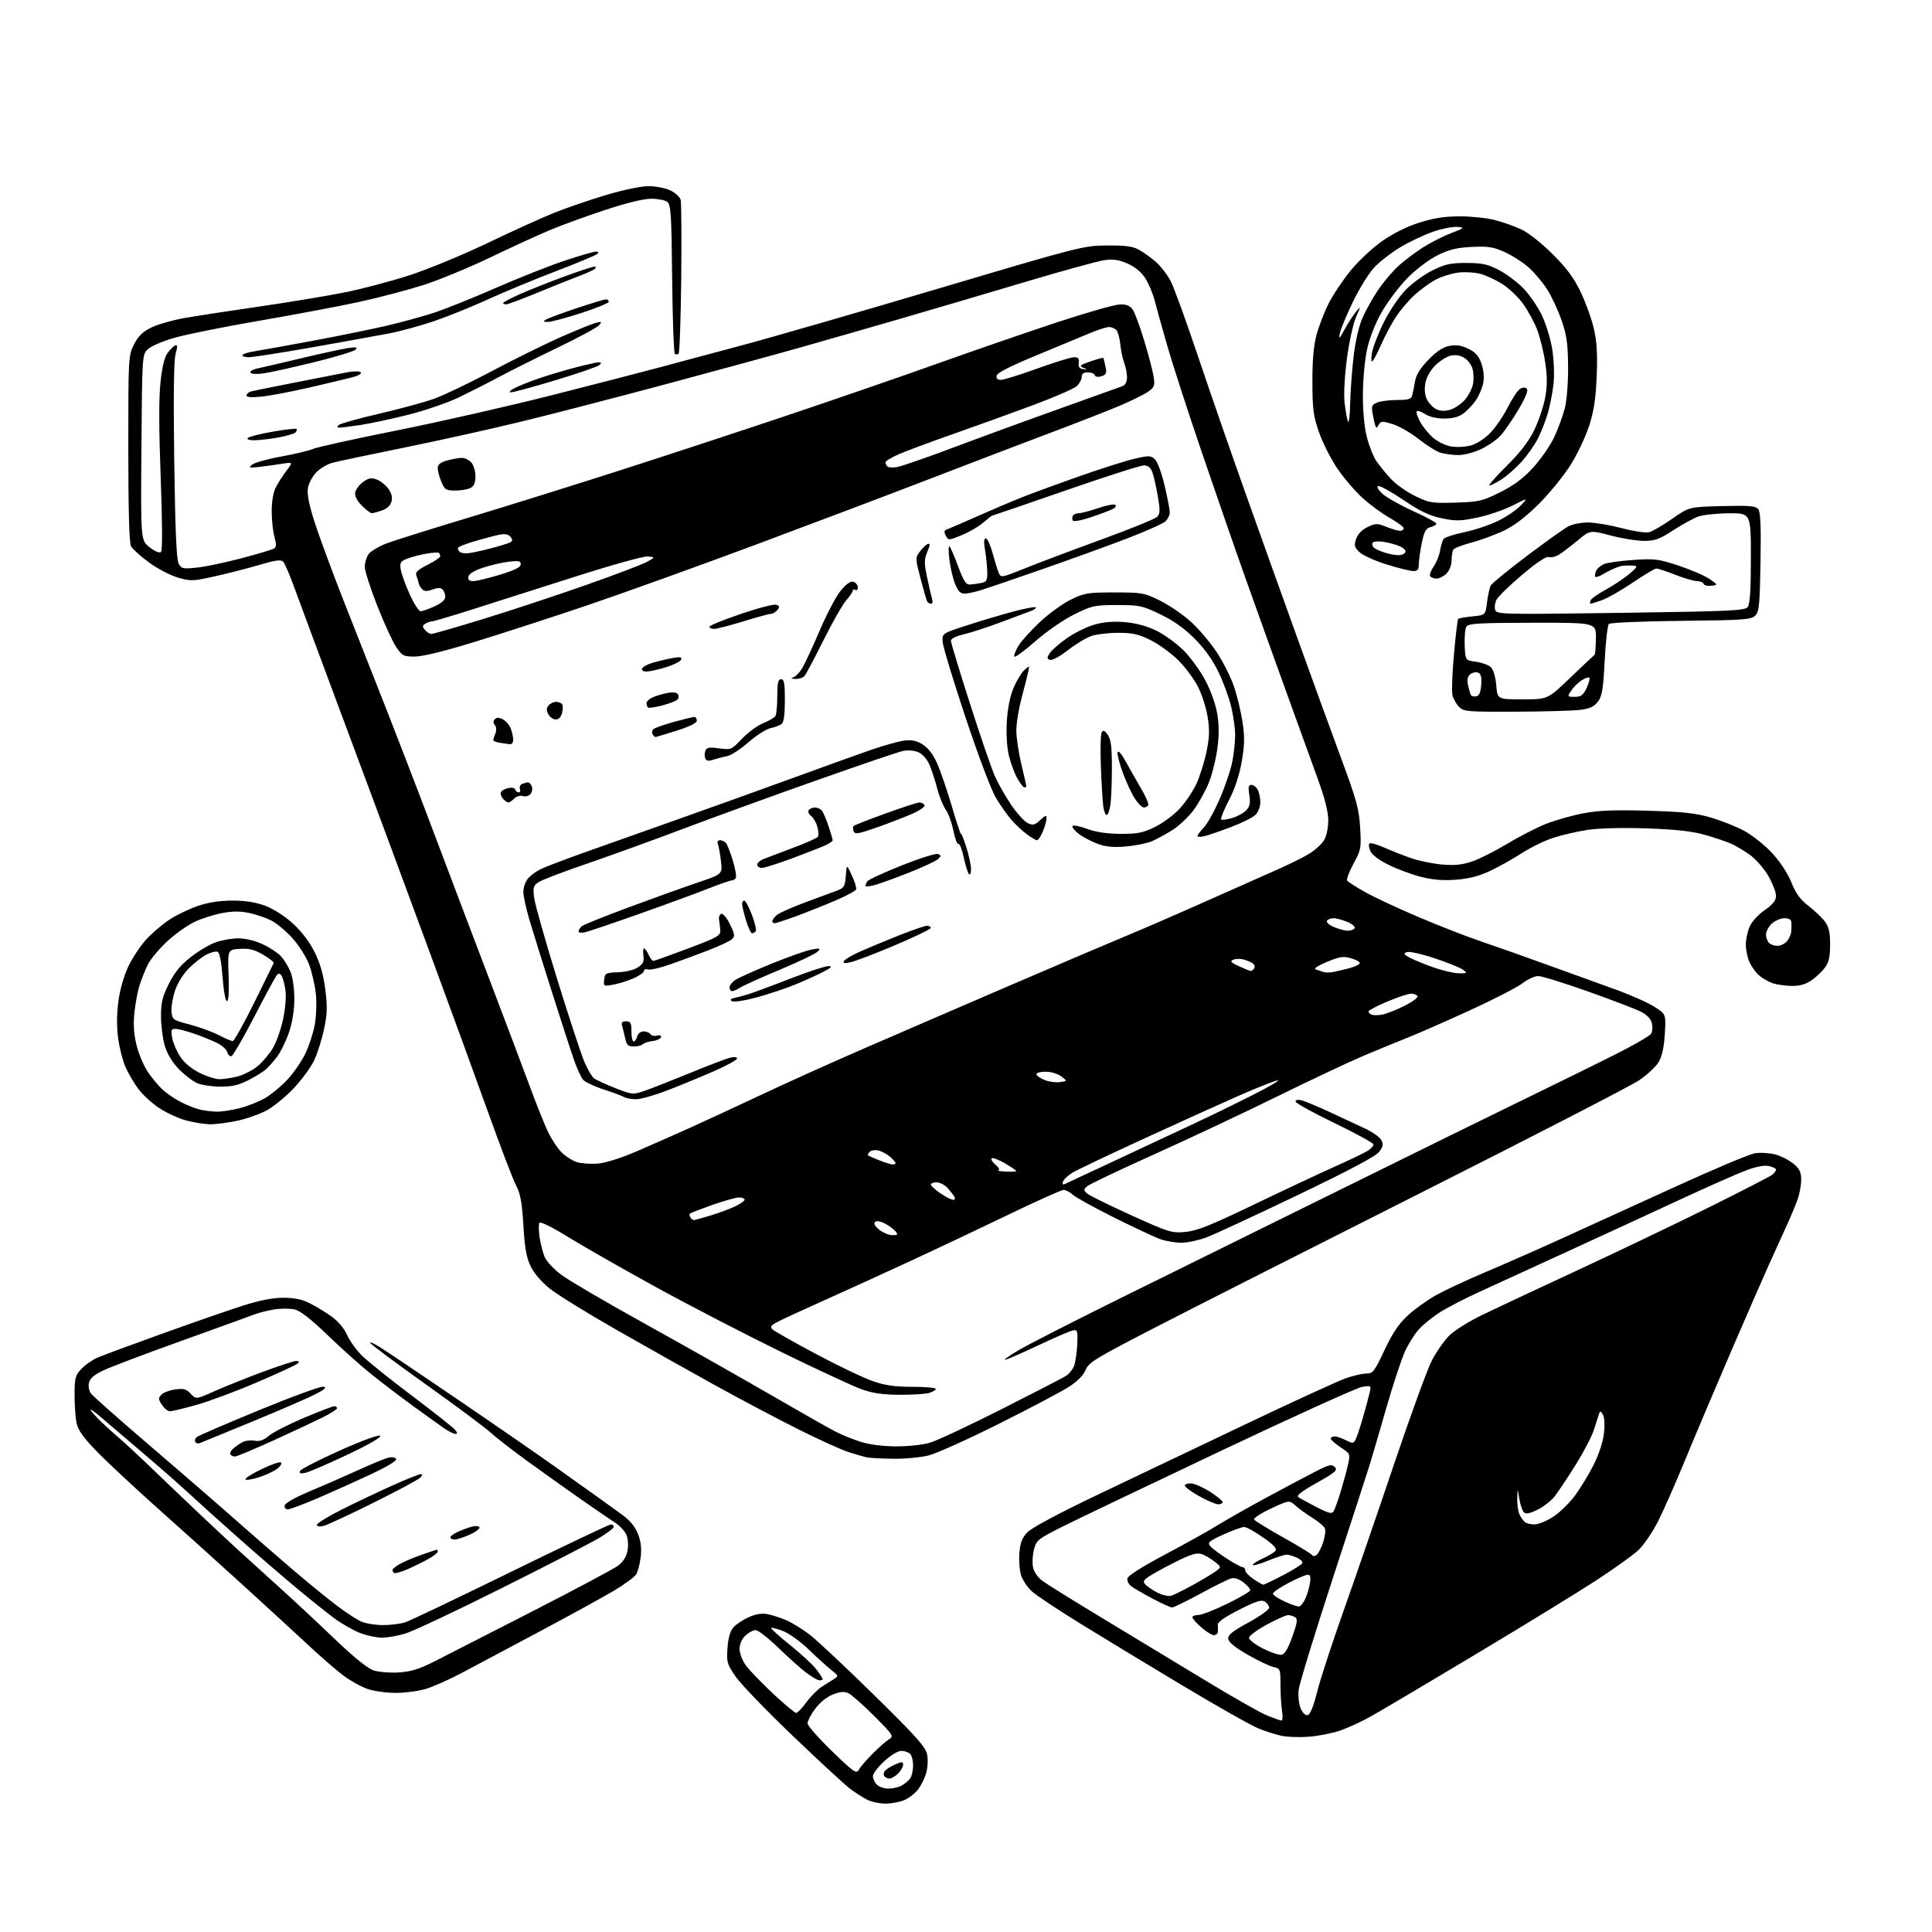 <?xml version="1.0" encoding="UTF-8" standalone="no"?>
<svg 
  version="1.1" 
  xmlns="http://www.w3.org/2000/svg" 
  xmlns:xlink="http://www.w3.org/1999/xlink" 
  xmlns:svg="http://www.w3.org/2000/svg"
  xmlns:rdf="http://www.w3.org/1999/02/22-rdf-syntax-ns#"
  xmlns:cc="http://creativecommons.org/ns#"
  xmlns:dc="http://purl.org/dc/elements/1.1/"
  viewBox="0 0 768 768"
  width="768"
  height="768"
>
<style>svg {background-color: white; }</style>"
<path stroke="none" fill="black" fill-rule="evenodd" d="M351.78,716.96C349.43,716.94 346.15,716.19 344.50,715.31C342.85,714.42 339.93,712.54 338.00,711.12C336.07,709.70 325.89,700.31 315.36,690.25C304.83,680.19 294.54,669.52 292.48,666.54C288.98,661.46 288.78,660.75 289.19,655.10C289.48,651.03 290.25,648.37 291.56,646.89C292.63,645.69 295.36,643.88 297.64,642.86C300.47,641.59 302.83,641.21 305.14,641.66C306.99,642.02 310.30,643.09 312.50,644.03C314.70,644.97 318.83,647.50 321.68,649.65C324.53,651.80 336.09,662.64 347.38,673.73C364.63,690.70 368.00,694.49 368.58,697.55C368.95,699.55 368.75,702.89 368.13,704.96C367.51,707.03 366.03,709.97 364.83,711.49C363.64,713.00 361.18,714.86 359.36,715.62C357.55,716.38 354.14,716.98 351.78,716.96zM353.14,711.00C354.78,711.00 357.11,710.48 358.32,709.84C359.52,709.20 361.05,707.96 361.72,707.09C362.39,706.21 362.95,703.90 362.97,701.95C362.99,700.00 362.46,697.86 361.80,697.20C361.14,696.54 359.55,696.00 358.28,696.00C356.95,696.00 354.04,697.76 351.48,700.13C349.01,702.40 347.00,705.07 347.00,706.06C347.00,707.05 347.71,708.56 348.57,709.43C349.44,710.29 351.49,711.00 353.14,711.00zM353.56,707.00C352.77,707.00 351.81,706.51 351.44,705.90C351.07,705.30 351.38,704.26 352.13,703.59C352.88,702.92 354.74,701.85 356.25,701.21C358.53,700.24 359.00,700.29 359.00,701.52C359.00,702.33 358.10,703.90 357.00,705.00C355.90,706.10 354.35,707.00 353.56,707.00zM341.42,703.46C342.01,702.38 344.52,699.48 347.00,697.00C349.48,694.52 352.40,691.97 353.50,691.32C355.37,690.22 354.98,689.63 347.50,682.13C343.10,677.73 338.48,673.65 337.23,673.08C335.53,672.29 333.98,672.42 330.99,673.62C328.62,674.57 325.81,676.86 324.01,679.30C322.35,681.55 321.00,684.14 321.00,685.05C321.00,685.96 325.35,690.92 330.67,696.06C339.53,704.63 340.43,705.25 341.42,703.46zM520.28,690.38C516.55,690.66 511.70,690.50 509.50,690.03C507.30,689.56 503.22,688.28 500.42,687.17C497.63,686.07 483.91,678.31 469.92,669.94C455.94,661.57 437.56,650.42 429.08,645.18C420.60,639.93 412.19,634.35 410.39,632.77C408.59,631.19 406.59,628.30 405.95,626.34C405.30,624.38 404.97,620.34 405.22,617.37C405.57,613.19 406.30,611.30 408.43,609.08C410.10,607.33 420.93,601.54 435.84,594.42C449.40,587.94 476.02,575.25 495.00,566.22C513.98,557.19 531.93,548.95 534.91,547.90C537.88,546.86 541.59,546.00 543.15,546.00C545.75,546.00 546.35,545.22 550.33,536.75C553.52,529.96 555.98,526.29 559.60,522.93C562.31,520.42 567.45,516.74 571.01,514.76C574.58,512.79 583.35,508.70 590.50,505.69C597.65,502.67 611.38,496.63 621.00,492.25C630.62,487.88 650.91,478.63 666.09,471.69C681.26,464.75 695.45,458.79 697.63,458.44C699.80,458.10 703.46,458.32 705.75,458.93C708.04,459.55 711.28,461.21 712.95,462.62C715.36,464.64 716.00,465.97 716.00,468.96C716.00,471.05 715.37,474.54 714.60,476.73C713.82,478.92 711.97,483.36 710.49,486.61C709.00,489.85 705.76,497.00 703.28,502.50C700.80,508.00 693.83,523.98 687.79,538.00C681.75,552.02 673.71,571.01 669.94,580.20C666.16,589.38 661.30,600.41 659.13,604.70C656.95,608.99 653.45,614.14 651.34,616.15C649.23,618.16 641.42,623.74 634.00,628.56C626.58,633.38 604.98,646.61 586.00,657.98C567.02,669.34 548.53,680.29 544.90,682.32C541.27,684.35 535.77,686.88 532.68,687.94C529.58,689.00 524.00,690.10 520.28,690.38zM509.38,683.95C509.87,683.98 509.98,682.31 509.64,680.25C509.30,678.19 509.02,673.52 509.01,669.88C509.00,663.46 508.91,663.23 506.25,662.67C504.74,662.35 500.12,660.16 496.00,657.79C491.05,654.96 488.41,652.82 488.25,651.50C488.05,649.93 489.76,648.54 496.25,645.00C500.79,642.52 504.50,639.87 504.50,639.11C504.50,638.34 503.74,637.24 502.80,636.65C501.47,635.81 499.28,636.50 492.52,639.93C486.77,642.85 483.97,644.82 484.08,645.90C484.16,646.78 484.18,648.06 484.12,648.75C484.05,649.44 483.34,650.00 482.53,650.00C481.73,650.00 479.48,648.60 477.53,646.90C475.59,645.19 474.00,643.39 474.00,642.90C474.00,642.40 475.05,642.00 476.32,642.00C477.60,642.00 482.77,639.99 487.82,637.53C492.87,635.08 497.00,632.63 497.00,632.11C497.00,631.58 495.78,630.19 494.29,629.02C492.66,627.73 490.76,627.09 489.50,627.41C488.36,627.70 482.84,630.42 477.24,633.47C471.64,636.51 466.55,639.00 465.93,639.00C465.30,639.00 461.80,637.41 458.15,635.47C454.49,633.52 450.67,631.31 449.66,630.54C448.65,629.78 447.98,628.38 448.16,627.43C448.37,626.38 454.14,622.72 463.00,618.02C470.98,613.80 480.43,608.53 484.00,606.31C487.57,604.10 496.56,599.02 503.96,595.02C511.37,591.02 520.07,586.41 523.31,584.76C528.40,582.17 529.39,581.96 530.62,583.19C531.85,584.42 530.88,585.27 523.44,589.45C517.22,592.94 515.20,594.53 516.17,595.18C516.90,595.68 520.15,597.45 523.39,599.13C528.06,601.54 529.45,601.89 530.11,600.83C530.57,600.10 531.83,596.58 532.92,593.00C534.00,589.42 535.32,584.57 535.85,582.20C536.80,577.93 536.78,577.88 532.90,575.32C530.76,573.90 529.00,572.34 529.00,571.87C529.00,571.39 529.70,571.00 530.55,571.00C531.40,571.00 533.41,571.68 535.01,572.51C537.67,573.88 538.00,573.86 538.85,572.26C539.36,571.29 540.69,567.35 541.79,563.50C542.89,559.65 544.09,555.20 544.45,553.61C545.10,550.76 545.06,550.73 541.42,551.32C539.39,551.65 514.28,563.03 485.62,576.61C456.95,590.19 428.68,603.70 422.79,606.64C412.68,611.68 412.03,612.19 411.04,615.85C410.47,617.98 410.28,621.16 410.63,622.92C411.02,624.84 412.51,627.03 414.39,628.43C416.10,629.70 427.18,636.59 439.00,643.72C450.82,650.86 469.14,661.94 479.71,668.35C490.27,674.76 501.07,680.88 503.71,681.95C506.34,683.02 508.90,683.92 509.38,683.95zM519.80,681.80C520.81,681.60 522.09,678.46 523.59,672.50C524.84,667.55 529.54,653.15 534.03,640.50C538.52,627.85 547.58,601.54 554.16,582.02C560.74,562.51 567.56,543.84 569.31,540.54C571.07,537.23 574.11,532.91 576.08,530.94C578.04,528.96 583.89,525.29 589.08,522.77C594.26,520.26 611.33,512.25 627.00,504.98C642.67,497.71 666.23,486.44 679.34,479.93C692.45,473.42 703.81,467.57 704.59,466.93C705.36,466.28 706.00,465.40 706.00,464.96C706.00,464.52 704.72,463.88 703.15,463.53C701.27,463.12 698.11,463.73 693.90,465.32C690.38,466.65 678.27,472.01 667.00,477.25C655.73,482.48 635.48,491.81 622.00,497.99C608.52,504.16 593.00,511.28 587.50,513.81C582.00,516.34 575.25,519.83 572.50,521.58C569.75,523.32 566.06,526.27 564.30,528.13C562.55,529.98 559.94,534.07 558.50,537.20C557.07,540.34 553.66,550.69 550.93,560.20C548.20,569.72 545.33,579.52 544.56,582.00C543.80,584.48 537.22,604.73 529.94,627.00C522.67,649.27 516.50,669.41 516.23,671.73C515.96,674.06 516.31,677.35 517.01,679.03C517.77,680.86 518.89,681.97 519.80,681.80zM316.50,680.91C317.05,680.89 318.86,679.00 320.53,676.71C322.19,674.42 324.95,671.64 326.65,670.52C328.36,669.41 330.60,667.99 331.63,667.37C333.39,666.30 333.32,666.09 330.50,663.88C328.85,662.58 324.82,658.93 321.55,655.77C318.28,652.60 313.65,649.27 311.28,648.36C308.90,647.45 306.77,646.90 306.54,647.13C306.31,647.36 309.69,650.41 314.05,653.92C318.42,657.43 323.11,661.77 324.49,663.58C325.87,665.39 327.00,667.12 327.00,667.43C327.00,667.74 326.44,667.99 325.75,667.97C325.06,667.96 322.70,666.59 320.50,664.93C318.30,663.27 313.27,658.78 309.33,654.95C305.38,651.13 301.36,648.00 300.39,648.00C299.42,648.00 297.59,648.98 296.31,650.17C294.85,651.55 294.00,653.50 294.00,655.48C294.00,657.25 295.10,660.11 296.52,662.06C297.90,663.95 302.74,668.97 307.27,673.22C311.80,677.46 315.95,680.92 316.50,680.91zM157.07,672.95C153.46,672.93 148.47,672.21 146.00,671.35C143.53,670.50 139.25,668.11 136.50,666.05C133.75,663.99 127.44,658.52 122.49,653.90C117.53,649.28 106.05,638.74 96.99,630.48C87.92,622.21 72.62,608.43 63.00,599.85C53.38,591.27 42.27,580.91 38.33,576.82C32.88,571.16 30.98,568.44 30.39,565.44C29.96,563.27 29.63,558.23 29.65,554.22C29.67,547.68 29.95,546.66 32.41,544.09C33.92,542.52 36.80,540.52 38.82,539.65C40.85,538.78 52.40,534.50 64.50,530.15C76.60,525.79 90.98,520.80 96.46,519.05C103.23,516.89 108.40,515.88 112.62,515.88C117.04,515.88 120.09,516.51 123.17,518.07C125.55,519.28 129.43,521.65 131.79,523.33C134.40,525.20 136.81,528.04 137.94,530.60C138.96,532.91 141.60,536.60 143.80,538.80C146.01,541.01 154.94,548.18 163.66,554.74C172.37,561.31 180.12,567.43 180.87,568.34C181.88,569.56 181.92,570.00 181.03,570.00C180.36,570.00 178.39,569.02 176.65,567.83C174.92,566.64 169.45,562.72 164.50,559.12C159.55,555.52 152.12,549.88 148.00,546.60C143.88,543.32 135.97,536.27 130.44,530.93C123.51,524.27 119.35,521.02 117.09,520.52C115.29,520.12 111.74,520.11 109.20,520.49C106.65,520.87 102.98,521.80 101.04,522.54C99.09,523.29 86.03,528.02 72.00,533.06C57.98,538.09 44.14,543.32 41.25,544.68C37.58,546.40 35.82,547.88 35.39,549.59C35.03,551.00 35.35,552.82 36.14,553.90C36.89,554.93 46.95,563.86 58.50,573.74C70.05,583.62 85.58,597.06 93.00,603.62C100.42,610.17 111.00,619.38 116.50,624.07C122.00,628.77 129.65,635.02 133.50,637.96C137.35,640.90 141.95,643.91 143.72,644.65C145.49,645.39 149.36,646.00 152.32,646.00C155.28,646.00 159.23,645.50 161.10,644.88C162.97,644.27 181.85,635.27 203.05,624.88C224.26,614.50 242.14,606.00 242.80,606.00C243.46,606.00 244.00,606.42 244.00,606.93C244.00,607.44 241.41,609.41 238.25,611.32C235.09,613.23 217.65,622.21 199.50,631.28C181.35,640.36 164.06,648.51 161.07,649.39C158.08,650.28 153.92,651.00 151.83,651.00C149.73,651.00 145.85,650.17 143.19,649.16C140.53,648.15 135.91,645.52 132.92,643.31C129.92,641.10 122.98,635.54 117.49,630.96C111.99,626.38 101.65,617.45 94.50,611.11C87.35,604.78 78.57,596.87 74.99,593.55C71.41,590.22 62.92,582.77 56.13,577.00C49.33,571.23 42.03,565.00 39.89,563.17C37.75,561.33 36.00,560.09 36.00,560.40C36.00,560.71 37.46,562.43 39.26,564.23C41.05,566.03 44.53,569.22 47.01,571.33C49.48,573.44 55.78,579.29 61.01,584.33C66.25,589.37 74.58,597.33 79.53,602.00C84.48,606.67 91.23,612.98 94.52,616.00C97.81,619.02 105.00,625.55 110.50,630.50C116.00,635.45 125.97,644.74 132.65,651.14C140.61,658.77 146.07,663.20 148.50,664.00C150.53,664.67 155.04,665.04 158.52,664.82C163.38,664.51 166.64,663.50 172.67,660.45C176.98,658.27 194.45,649.34 211.50,640.61C228.55,631.88 243.91,623.69 245.63,622.41C247.73,620.85 248.99,618.87 249.45,616.41C249.85,614.29 249.66,611.64 249.01,610.12C248.39,608.68 246.44,606.56 244.69,605.42C242.94,604.28 237.00,600.21 231.50,596.38C226.00,592.55 216.32,585.66 210.00,581.08C203.68,576.49 196.93,571.26 195.00,569.45C193.07,567.65 181.60,559.10 169.50,550.47C157.40,541.84 147.34,534.34 147.14,533.81C146.94,533.27 148.74,534.07 151.14,535.58C153.54,537.09 167.43,546.44 182.00,556.35C196.57,566.27 214.35,578.55 221.50,583.65C228.65,588.76 236.30,594.21 238.50,595.77C240.70,597.34 244.63,600.17 247.22,602.06C250.44,604.40 252.48,606.86 253.61,609.76C254.76,612.70 255.10,615.53 254.69,618.93C254.37,621.63 253.55,624.74 252.87,625.84C252.19,626.93 248.22,629.85 244.06,632.32C239.90,634.80 226.60,642.10 214.50,648.55C202.40,655.00 188.45,662.42 183.50,665.05C178.55,667.68 172.06,670.55 169.07,671.42C166.08,672.29 160.68,672.98 157.07,672.95zM509.37,657.79C510.69,657.58 511.98,655.46 513.71,650.62C515.72,645.02 515.93,643.57 514.84,642.88C514.10,642.41 512.83,642.03 512.00,642.03C511.18,642.03 507.35,643.74 503.50,645.84C499.65,647.93 496.50,650.29 496.50,651.07C496.50,651.86 498.98,653.75 502.00,655.29C505.02,656.82 508.34,657.94 509.37,657.79zM516.50,638.60C517.05,638.46 518.09,637.14 518.82,635.65C519.54,634.16 520.39,631.38 520.70,629.47C521.11,626.92 520.90,625.99 519.88,625.97C519.12,625.96 515.69,627.42 512.26,629.22C508.83,631.02 506.01,632.95 506.01,633.50C506.00,634.05 508.14,635.48 510.75,636.68C513.36,637.87 515.95,638.74 516.50,638.60zM465.50,634.34C466.60,634.03 470.65,632.03 474.50,629.89C478.35,627.75 482.40,625.30 483.50,624.45C485.48,622.91 485.48,622.88 483.00,620.90C481.62,619.81 479.45,618.48 478.16,617.95C476.40,617.22 474.68,617.49 471.16,619.05C468.60,620.18 463.66,622.69 460.19,624.63C454.87,627.61 454.08,628.39 455.12,629.65C455.80,630.47 457.96,631.98 459.93,633.01C461.89,634.05 464.40,634.64 465.50,634.34zM502.12,629.94C502.46,629.97 506.03,628.27 510.06,626.17C514.09,624.06 517.54,621.88 517.72,621.34C517.90,620.79 516.89,619.82 515.48,619.17C514.06,618.53 512.24,618.00 511.43,618.00C510.62,618.00 507.27,619.09 503.98,620.43C500.69,621.77 498.00,622.51 498.00,622.08C498.00,621.65 499.80,620.49 502.01,619.50C504.21,618.50 506.46,617.15 507.01,616.49C507.73,615.62 506.37,614.15 502.09,611.15C498.84,608.87 495.46,607.00 494.57,607.00C493.68,607.00 489.98,608.35 486.35,609.99C480.52,612.64 479.90,613.18 481.08,614.60C481.81,615.48 484.80,617.73 487.73,619.60C490.65,621.47 493.48,623.00 494.02,623.00C494.56,623.00 495.01,623.56 495.01,624.25C495.02,624.94 496.48,626.48 498.26,627.69C500.04,628.89 501.78,629.90 502.12,629.94zM161.81,623.87C159.26,624.96 156.92,625.58 156.59,625.26C156.27,624.93 156.00,624.39 156.00,624.05C156.00,623.71 157.24,622.70 158.75,621.81C160.26,620.92 164.18,619.25 167.47,618.09C170.75,616.94 173.56,616.00 173.72,616.00C173.87,616.00 174.00,616.37 174.00,616.82C174.00,617.26 172.30,618.59 170.21,619.76C168.13,620.93 164.35,622.78 161.81,623.87zM523.42,618.06C524.11,617.49 525.26,615.26 525.97,613.09C526.69,610.92 527.01,608.46 526.68,607.62C526.36,606.77 524.16,604.89 521.80,603.42C519.43,601.96 516.38,599.75 515.00,598.52C512.50,596.28 512.50,596.28 505.22,599.68C501.21,601.55 498.20,603.51 498.52,604.04C498.85,604.56 504.05,607.76 510.08,611.14C516.12,614.52 521.31,617.69 521.62,618.19C521.94,618.72 522.70,618.66 523.42,618.06zM180.75,611.98C179.79,611.99 179.00,611.62 179.00,611.16C179.00,610.70 180.24,609.75 181.75,609.04C183.26,608.34 185.73,607.40 187.24,606.96C188.82,606.49 190.22,606.54 190.56,607.09C190.88,607.61 189.20,608.92 186.82,610.00C184.44,611.07 181.71,611.97 180.75,611.98zM128.66,606.55C126.99,606.97 126.00,606.81 126.00,606.12C126.00,605.51 130.45,602.79 135.88,600.06C141.31,597.33 150.32,593.05 155.89,590.55C161.46,588.05 166.56,586.00 167.22,586.00C168.05,586.00 167.97,586.46 166.96,587.45C166.16,588.25 157.81,592.72 148.41,597.39C139.01,602.06 130.13,606.18 128.66,606.55zM610.05,605.98C611.46,605.99 614.68,604.69 617.21,603.08C619.74,601.48 623.62,597.76 625.83,594.83C628.04,591.90 631.44,586.35 633.39,582.50C635.52,578.29 637.19,573.26 637.59,569.88C637.98,566.52 637.82,563.51 637.19,562.38C636.32,560.84 636.05,560.77 635.65,562.00C635.39,562.83 634.47,565.68 633.61,568.35C632.76,571.02 629.47,577.32 626.32,582.35C623.17,587.38 619.44,592.97 618.04,594.77C616.65,596.57 613.55,598.99 611.18,600.15C608.02,601.68 606.55,601.95 605.75,601.15C605.14,600.54 604.33,598.12 603.95,595.77C603.25,591.50 603.25,591.50 603.13,595.82C603.06,598.19 603.52,601.11 604.15,602.32C604.78,603.52 605.79,604.83 606.40,605.23C607.00,605.64 608.65,605.98 610.05,605.98zM114.38,600.00C113.52,600.00 112.99,599.31 113.18,598.43C113.36,597.52 117.30,595.27 122.50,593.09C127.45,591.03 136.08,587.25 141.67,584.71C147.26,582.16 152.95,579.80 154.31,579.46C155.70,579.11 157.08,579.32 157.46,579.94C157.88,580.62 154.06,582.94 147.32,586.10C141.37,588.89 131.87,593.16 126.21,595.59C120.54,598.01 115.22,600.00 114.38,600.00zM484.25,597.99C483.29,597.98 479.88,596.52 476.68,594.74C473.48,592.96 470.92,591.05 470.98,590.50C471.05,589.95 472.25,589.59 473.64,589.70C475.03,589.81 478.38,591.32 481.08,593.05C483.79,594.79 486.00,596.61 486.00,597.10C486.00,597.60 485.21,597.99 484.25,597.99zM102.88,587.26C100.20,588.11 97.80,588.48 97.55,588.08C97.30,587.67 100.21,585.83 104.03,583.99C107.84,582.14 111.30,580.97 111.72,581.38C112.13,581.80 111.41,582.94 110.11,583.92C108.81,584.90 105.56,586.40 102.88,587.26zM121.65,585.39C119.54,585.90 118.92,585.75 119.23,584.79C119.47,584.08 126.54,580.43 134.95,576.67C144.15,572.56 150.61,570.21 151.15,570.75C151.70,571.30 146.58,574.26 138.28,578.18C130.70,581.76 123.22,585.00 121.65,585.39zM355.04,579.88C350.34,579.82 345.60,579.57 344.50,579.32C343.40,579.07 340.25,578.17 337.50,577.30C334.75,576.44 325.88,572.43 317.79,568.39C309.70,564.36 294.85,556.51 284.79,550.96C274.73,545.41 256.99,535.44 245.38,528.81C233.76,522.19 221.76,514.78 218.71,512.37C215.28,509.65 212.32,506.22 210.96,503.41C209.26,499.91 208.59,496.16 208.06,487.18C207.51,477.97 206.89,474.59 205.13,471.18C203.89,468.80 198.90,455.75 194.04,442.18C189.17,428.60 179.05,400.85 171.53,380.50C164.02,360.15 156.36,339.45 154.53,334.50C152.69,329.55 144.14,306.60 135.54,283.50C126.93,260.40 118.49,237.68 116.79,233.00C115.08,228.32 113.19,223.96 112.59,223.29C111.75,222.35 109.59,222.64 103.00,224.58C98.33,225.95 90.36,228.00 85.30,229.12C76.64,231.05 75.77,231.08 70.67,229.59C67.68,228.72 62.51,226.01 59.18,223.55C55.85,221.10 52.64,218.20 52.06,217.11C51.37,215.82 51.00,202.32 51.00,178.28C51.00,142.05 51.04,141.35 53.25,136.96C54.92,133.65 56.68,131.91 60.06,130.24C62.56,128.99 68.41,127.30 73.06,126.47C77.70,125.65 90.95,123.61 102.50,121.94C114.05,120.27 129.35,117.75 136.50,116.34C143.65,114.93 155.55,111.79 162.96,109.37C170.36,106.95 184.31,101.18 193.96,96.54C203.60,91.91 215.47,86.52 220.31,84.58C225.16,82.64 234.43,79.46 240.92,77.52C247.73,75.49 254.87,74.00 257.82,74.00C260.63,74.00 264.54,74.77 266.50,75.70C268.46,76.64 270.29,78.32 270.58,79.45C270.86,80.58 270.96,94.63 270.80,110.67C270.63,126.71 270.16,140.17 269.75,140.58C269.34,141.00 268.66,141.00 268.25,140.58C267.84,140.17 267.36,126.71 267.19,110.67C266.92,85.08 266.69,81.35 265.25,80.25C264.35,79.56 261.47,79.00 258.83,79.00C255.86,79.00 248.97,80.68 240.56,83.46C233.15,85.91 223.35,89.48 218.79,91.38C214.23,93.28 203.45,98.22 194.83,102.36C186.21,106.49 174.17,111.46 168.06,113.39C161.96,115.32 150.61,118.30 142.85,120.00C135.08,121.70 117.20,125.07 103.11,127.49C89.03,129.91 73.74,132.99 69.15,134.33C64.56,135.66 59.83,137.73 58.65,138.91C56.54,141.01 56.49,141.73 56.22,177.95C55.93,214.84 55.93,214.84 59.51,217.58C61.72,219.26 63.45,219.95 64.02,219.38C64.60,218.80 64.54,207.50 63.88,189.87C63.15,170.67 63.12,158.25 63.79,152.03C64.47,145.66 65.37,141.98 66.70,140.20C67.76,138.79 69.13,137.46 69.75,137.25C70.57,136.98 70.59,137.89 69.80,140.69C69.09,143.25 68.91,157.17 69.26,183.12C69.64,210.50 70.15,222.40 71.00,224.00C72.12,226.09 72.67,226.21 78.30,225.63C81.65,225.28 89.62,223.61 96.02,221.91C102.41,220.22 108.21,218.49 108.91,218.06C109.88,217.46 109.92,216.39 109.09,213.39C108.50,211.25 108.01,206.67 108.01,203.20C108.00,199.30 108.63,195.68 109.65,193.70C110.55,191.94 112.46,188.96 113.89,187.09C116.49,183.67 116.49,183.67 111.99,184.38C109.52,184.77 105.47,185.32 103.00,185.61C98.95,186.07 98.68,185.98 100.29,184.67C101.27,183.88 106.41,182.44 111.71,181.49C117.01,180.53 122.77,179.16 124.51,178.43C126.26,177.70 141.36,174.37 158.09,171.03C174.82,167.69 202.68,161.35 220.00,156.94C237.32,152.54 256.45,147.59 262.50,145.96C268.55,144.32 282.91,140.48 294.42,137.41C305.93,134.35 341.25,124.15 372.92,114.75C429.24,98.03 430.71,97.65 440.00,97.58C447.31,97.52 450.25,97.91 452.74,99.27C454.52,100.24 457.58,102.45 459.55,104.18C461.52,105.91 464.17,109.39 465.45,111.91C466.73,114.43 471.48,127.53 476.01,141.00C480.54,154.47 488.88,178.55 494.55,194.50C500.22,210.45 509.64,236.78 515.49,253.00C521.34,269.23 529.28,291.05 533.15,301.50C539.25,317.98 540.25,321.63 540.68,329.00C541.17,337.09 541.04,337.78 538.06,343.29C536.34,346.48 535.19,349.50 535.51,350.02C535.83,350.53 539.07,352.62 542.72,354.66C546.36,356.70 555.96,361.18 564.06,364.62C572.15,368.06 583.43,372.45 589.14,374.37C594.84,376.29 606.48,380.41 615.00,383.51C623.52,386.61 635.53,390.95 641.68,393.15C647.83,395.35 654.97,398.50 657.55,400.14C662.25,403.11 662.25,403.11 661.80,410.92C661.49,416.18 660.71,419.83 659.39,422.11C658.31,423.97 654.74,427.30 651.46,429.50C648.18,431.70 609.50,451.64 565.50,473.81C521.50,495.99 473.67,520.23 459.21,527.69C435.48,539.93 432.79,541.57 431.52,544.60C430.62,546.76 428.23,549.16 424.76,551.38C421.81,553.26 409.42,559.80 397.23,565.91C385.03,572.02 372.47,577.68 369.32,578.51C366.13,579.34 359.79,579.95 355.04,579.88zM93.37,579.00C92.68,579.00 91.88,578.61 91.58,578.13C91.29,577.66 91.82,576.59 92.77,575.76C93.72,574.93 95.40,573.79 96.51,573.22C97.62,572.65 99.74,572.42 101.23,572.70C103.18,573.08 104.78,572.52 106.90,570.73C108.53,569.37 114.79,566.17 120.81,563.62C126.84,561.08 132.27,559.00 132.88,559.00C133.50,559.00 134.00,559.36 134.00,559.79C134.00,560.23 131.41,561.87 128.25,563.45C125.09,565.02 116.23,569.17 108.56,572.66C100.89,576.15 94.05,579.00 93.37,579.00zM356.07,574.95C360.94,574.98 366.82,574.35 369.69,573.50C372.47,572.67 385.26,566.68 398.12,560.18C410.98,553.68 422.50,547.73 423.72,546.96C424.94,546.19 426.39,544.42 426.94,543.03C427.48,541.64 428.06,537.80 428.22,534.50C428.47,529.07 428.32,528.53 426.59,528.83C425.55,529.01 419.58,531.57 413.33,534.52C407.09,537.46 400.97,540.16 399.74,540.52C398.51,540.88 400.65,539.28 404.50,536.96C408.35,534.65 428.15,524.55 448.50,514.51C468.85,504.47 507.77,485.26 535.00,471.82C562.23,458.37 594.16,442.68 605.97,436.94C617.79,431.20 633.75,423.35 641.44,419.50C649.14,415.65 655.85,411.78 656.36,410.90C656.88,410.03 657.00,408.12 656.63,406.67C656.20,404.97 654.64,403.35 652.23,402.14C650.18,401.11 640.74,397.50 631.27,394.13C621.79,390.76 612.87,388.00 611.46,388.00C610.04,388.00 607.22,389.30 605.19,390.88C603.16,392.46 593.62,397.36 584.00,401.76C574.38,406.16 563.35,410.99 559.50,412.51C555.65,414.02 547.77,417.26 542.00,419.70C536.23,422.15 520.70,429.46 507.50,435.96C494.30,442.45 472.25,452.82 458.50,459.01C444.75,465.19 432.84,470.87 432.04,471.62C430.75,472.83 430.75,473.17 432.04,474.37C432.84,475.12 440.69,479.00 449.48,482.99C464.70,489.89 465.73,490.21 471.18,489.72C475.78,489.30 481.08,487.19 498.20,478.96C509.92,473.32 524.45,466.50 530.50,463.80C536.55,461.10 542.51,458.23 543.75,457.42C544.99,456.61 546.00,455.50 546.00,454.94C546.00,454.39 539.02,450.57 530.50,446.45C521.98,442.34 515.00,438.48 515.00,437.88C515.00,437.22 515.96,437.02 517.38,437.38C518.68,437.71 523.75,439.82 528.63,442.08C533.51,444.34 539.87,447.31 542.76,448.67C545.65,450.04 548.50,452.07 549.11,453.20C549.98,454.83 549.81,455.78 548.26,457.85C546.94,459.62 536.62,465.11 515.77,475.11C498.97,483.17 482.68,490.72 479.57,491.89C476.47,493.05 471.97,494.00 469.59,494.00C467.20,494.00 463.47,493.37 461.30,492.61C459.12,491.84 450.86,487.97 442.92,484.02C434.99,480.06 427.57,475.96 426.44,474.91C425.30,473.86 423.67,473.00 422.82,473.00C421.97,473.00 412.02,477.46 400.72,482.92C389.42,488.37 371.92,496.65 361.83,501.31C351.75,505.98 336.75,512.82 328.50,516.51C320.25,520.21 311.75,524.12 309.62,525.20C306.37,526.85 305.97,527.38 307.12,528.47C307.88,529.19 315.70,533.61 324.50,538.30C333.30,542.99 343.43,547.83 347.00,549.05C351.89,550.73 355.80,551.28 362.75,551.28C367.84,551.27 372.00,551.65 372.00,552.12C372.00,552.58 370.76,553.31 369.25,553.73C367.74,554.15 362.45,554.48 357.50,554.45C350.93,554.42 346.88,553.83 342.50,552.26C339.20,551.09 324.80,544.40 310.50,537.41C296.20,530.41 273.70,518.76 260.50,511.51C247.30,504.26 231.68,495.34 225.79,491.70C219.41,487.76 214.81,485.50 214.43,486.11C214.08,486.68 214.11,489.25 214.49,491.82C214.88,494.39 215.78,497.92 216.50,499.65C217.22,501.38 220.22,504.59 223.16,506.79C226.10,508.98 240.88,517.64 256.00,526.01C271.12,534.39 293.40,546.97 305.50,553.98C317.60,560.98 329.52,567.75 332.00,569.02C334.48,570.30 338.98,572.14 342.00,573.11C345.43,574.22 350.72,574.91 356.07,574.95zM79.35,573.69C78.72,573.94 77.94,573.71 77.61,573.18C77.29,572.66 77.58,571.78 78.26,571.23C78.94,570.68 90.06,565.89 102.97,560.58C115.88,555.26 127.35,551.06 128.47,551.24C130.02,551.49 129.32,552.18 125.50,554.17C122.75,555.60 111.50,560.48 100.50,565.01C89.50,569.54 79.98,573.45 79.35,573.69zM67.58,561.00C66.74,561.00 65.29,559.85 64.37,558.44C62.87,556.15 62.85,555.72 64.21,554.36C65.04,553.53 67.52,552.61 69.72,552.31C72.99,551.87 74.09,552.18 75.82,554.04C77.93,556.30 77.93,556.30 85.21,553.04C89.22,551.25 97.81,547.81 104.30,545.39C110.79,542.98 116.84,541.00 117.75,541.00C118.81,541.00 119.05,541.35 118.44,541.96C117.91,542.49 110.67,545.84 102.35,549.42C94.03,552.99 83.14,557.05 78.16,558.45C73.18,559.85 68.42,561.00 67.58,561.00zM354.76,491.00C356.90,491.00 357.07,490.78 355.95,489.43C355.23,488.57 353.32,487.18 351.71,486.35C349.84,485.38 348.42,485.18 347.81,485.79C347.21,486.39 347.84,487.52 349.56,488.87C351.05,490.04 353.39,491.00 354.76,491.00zM275.81,484.99C276.19,484.99 279.20,484.16 282.50,483.16C285.80,482.15 290.19,480.53 292.25,479.55C294.31,478.57 296.00,477.37 296.00,476.89C296.00,476.40 294.99,476.01 293.75,476.02C292.51,476.03 287.72,477.37 283.10,479.00C278.48,480.63 274.50,482.17 274.25,482.41C274.00,482.66 274.10,483.35 274.46,483.93C274.82,484.52 275.43,485.00 275.81,484.99zM378.81,476.94C379.57,476.97 379.82,476.48 379.41,475.75C379.02,475.06 377.79,473.49 376.68,472.25C375.56,471.01 373.60,470.00 372.33,470.00C371.05,470.00 370.00,470.39 370.00,470.86C370.00,471.34 371.69,472.89 373.75,474.30C375.81,475.72 378.09,476.91 378.81,476.94zM423.24,470.69C423.93,470.39 433.27,466.03 444.00,460.99C454.73,455.95 468.45,449.53 474.50,446.72C480.55,443.90 491.12,438.76 498.00,435.27C504.88,431.79 509.27,429.19 507.77,429.49C506.28,429.78 499.30,432.55 492.27,435.64C485.25,438.73 468.25,446.43 454.50,452.75C440.75,459.06 428.08,465.09 426.35,466.14C424.62,467.18 422.92,468.76 422.59,469.63C422.19,470.68 422.41,471.04 423.24,470.69zM399.90,465.73C402.15,465.82 404.00,465.71 404.00,465.49C404.00,465.27 401.95,463.89 399.45,462.42C396.95,460.96 394.59,460.08 394.20,460.46C393.82,460.85 394.52,462.00 395.76,463.00C397.00,464.01 397.52,464.99 396.91,465.20C396.30,465.40 397.64,465.64 399.90,465.73zM237.54,462.56C240.61,462.33 246.66,460.43 253.04,457.69C258.79,455.21 268.45,450.95 274.50,448.22C280.55,445.49 293.38,439.54 303.00,435.01C312.62,430.47 330.85,422.26 343.50,416.77C356.15,411.27 382.48,399.90 402.00,391.50C421.52,383.10 442.45,374.19 448.50,371.69C454.55,369.19 468.27,363.23 479.00,358.44C489.73,353.65 502.55,347.96 507.50,345.79C512.45,343.62 518.37,340.67 520.65,339.23C522.93,337.80 525.51,335.40 526.40,333.91C527.30,332.38 528.00,328.98 528.00,326.14C528.00,322.73 526.67,317.43 523.90,309.80C521.64,303.58 515.97,287.93 511.30,275.00C506.63,262.07 499.44,242.05 495.33,230.50C491.22,218.95 483.36,196.28 477.85,180.12C472.34,163.96 466.14,144.84 464.06,137.62C461.98,130.40 459.71,122.25 459.01,119.50C458.31,116.75 456.64,112.77 455.30,110.66C453.70,108.16 451.26,106.12 448.27,104.80C444.82,103.27 442.57,102.92 439.11,103.40C436.58,103.74 422.59,107.59 408.01,111.94C393.43,116.30 371.15,122.86 358.50,126.54C345.85,130.21 327.62,135.44 318.00,138.17C308.38,140.89 284.52,147.40 265.00,152.64C245.47,157.87 219.60,164.58 207.50,167.53C195.40,170.48 174.31,175.17 160.63,177.94C146.95,180.72 134.10,183.43 132.08,183.98C130.06,184.52 127.17,186.26 125.66,187.83C124.16,189.40 122.68,192.22 122.38,194.09C122.01,196.41 122.86,200.71 125.04,207.50C126.80,213.00 132.03,227.18 136.67,239.00C141.30,250.82 146.71,264.55 148.69,269.50C150.67,274.45 155.86,287.73 160.22,299.00C164.59,310.27 170.77,326.48 173.97,335.00C177.16,343.52 185.60,365.80 192.72,384.50C199.84,403.20 207.83,424.35 210.47,431.50C213.10,438.65 216.40,446.90 217.79,449.83C219.17,452.76 221.62,456.46 223.22,458.06C224.82,459.67 227.56,461.42 229.32,461.96C231.07,462.50 234.77,462.77 237.54,462.56zM354.75,462.90C355.44,462.96 356.00,462.72 356.00,462.37C356.00,462.02 355.02,460.88 353.82,459.84C352.61,458.80 350.56,457.68 349.24,457.35C347.93,457.02 346.35,457.25 345.74,457.86C345.13,458.47 344.83,459.12 345.07,459.31C345.31,459.49 347.30,460.36 349.50,461.23C351.70,462.09 354.06,462.85 354.75,462.90zM83.50,446.92C81.30,446.89 77.03,446.21 74.00,445.40C70.97,444.59 66.14,442.36 63.25,440.45C60.36,438.54 56.60,435.07 54.89,432.74C53.18,430.41 50.92,426.53 49.87,424.11C48.81,421.70 47.52,416.67 46.99,412.94C46.37,408.55 46.38,403.41 47.02,398.37C47.62,393.62 49.14,388.17 50.92,384.37C52.52,380.94 55.78,376.01 58.16,373.41C60.55,370.81 64.80,367.21 67.61,365.40C70.43,363.59 75.47,361.19 78.83,360.06C82.84,358.71 87.51,358.00 92.43,358.00C97.56,358.00 101.67,358.65 105.46,360.07C108.76,361.31 113.20,364.16 116.47,367.15C119.99,370.37 123.08,374.46 125.12,378.59C127.33,383.08 128.60,387.58 129.33,393.46C130.19,400.36 130.09,403.22 128.77,409.27C127.89,413.34 126.15,418.83 124.90,421.49C123.65,424.15 120.04,429.09 116.88,432.47C113.72,435.84 108.87,439.84 106.10,441.35C103.33,442.86 98.01,444.74 94.28,445.53C90.55,446.32 85.70,446.94 83.50,446.92zM86.04,441.90C87.99,441.95 92.19,441.32 95.38,440.49C98.57,439.66 103.12,437.84 105.48,436.46C107.85,435.07 111.77,431.81 114.20,429.22C116.62,426.62 119.82,422.02 121.30,419.00C122.77,415.98 124.48,410.80 125.10,407.50C125.71,404.20 125.92,398.66 125.57,395.20C125.22,391.73 124.02,386.47 122.91,383.50C121.80,380.53 118.83,375.80 116.31,373.00C113.79,370.19 110.00,367.02 107.90,365.95C105.79,364.87 101.84,363.52 99.11,362.93C95.63,362.18 92.47,362.18 88.44,362.93C85.29,363.51 80.41,365.04 77.61,366.33C74.80,367.62 69.89,371.06 66.69,373.99C63.50,376.91 59.97,381.10 58.85,383.28C57.74,385.47 56.19,389.34 55.42,391.88C54.64,394.42 53.72,399.43 53.38,403.00C52.95,407.53 53.25,411.43 54.37,415.82C55.26,419.29 57.30,424.01 58.90,426.31C60.49,428.62 63.08,431.70 64.65,433.16C66.22,434.62 69.45,436.83 71.83,438.05C74.21,439.28 77.59,440.63 79.33,441.04C81.07,441.46 84.09,441.84 86.04,441.90zM252.79,436.97C250.98,436.95 248.82,436.54 248.00,436.06C247.18,435.58 243.51,434.22 239.86,433.04C236.21,431.86 232.57,430.13 231.77,429.20C230.98,428.26 229.39,424.80 228.23,421.50C227.07,418.20 223.12,406.05 219.45,394.50C215.78,382.95 211.71,369.90 210.41,365.50C209.11,361.10 208.04,356.15 208.04,354.50C208.04,352.85 208.82,350.54 209.77,349.36C210.72,348.18 212.95,346.49 214.72,345.60C216.49,344.71 224.36,341.69 232.22,338.90C240.07,336.10 257.07,330.07 270.00,325.50C282.93,320.92 302.95,313.73 314.50,309.51C326.05,305.29 339.94,300.29 345.37,298.39C350.80,296.48 357.10,294.70 359.37,294.41C362.47,294.02 364.33,294.41 366.82,295.97C369.00,297.34 370.96,299.92 372.56,303.53C373.89,306.54 376.54,314.29 378.44,320.75C380.34,327.21 381.95,332.05 382.00,331.50C382.06,330.95 382.98,333.20 384.04,336.50C385.10,339.80 385.98,343.83 385.99,345.45C385.99,347.13 385.64,347.99 385.16,347.45C384.70,346.93 383.76,343.91 383.08,340.74C382.41,337.57 381.47,335.21 381.00,335.50C380.53,335.79 379.63,333.43 379.00,330.26C378.37,327.09 376.99,323.28 375.92,321.79C374.86,320.29 373.33,316.47 372.51,313.29C371.69,310.10 370.29,305.84 369.39,303.82C368.41,301.61 366.64,299.68 364.95,298.98C363.28,298.29 360.78,298.11 358.83,298.54C357.01,298.94 341.79,304.12 325.01,310.05C308.23,315.97 284.15,324.73 271.50,329.49C258.85,334.26 241.32,340.61 232.54,343.60C223.76,346.60 215.49,349.76 214.16,350.63C212.01,352.04 211.81,352.72 212.33,356.86C212.64,359.41 216.79,374.07 221.55,389.44C226.30,404.80 231.20,419.65 232.43,422.44C233.67,425.22 235.31,428.00 236.09,428.62C236.86,429.23 240.64,430.97 244.47,432.49C251.21,435.15 251.60,435.19 255.97,433.72C258.46,432.88 266.57,429.70 274.00,426.65C281.43,423.60 288.74,420.81 290.25,420.45C291.86,420.06 293.00,420.20 293.00,420.78C293.00,421.33 288.84,423.61 283.75,425.84C278.66,428.07 270.35,431.49 265.29,433.44C260.22,435.40 254.60,436.99 252.79,436.97zM87.55,431.96C84.22,431.94 80.07,431.30 78.33,430.54C76.58,429.78 73.32,427.27 71.08,424.96C68.47,422.27 66.47,418.96 65.50,415.70C64.68,412.92 64.00,407.64 64.00,403.98C64.00,398.53 64.56,396.19 67.12,391.08C69.38,386.55 71.77,383.64 75.85,380.44C78.94,378.01 83.47,375.35 85.91,374.51C88.36,373.68 92.41,373.00 94.93,373.01C97.63,373.02 101.54,373.98 104.50,375.38C107.25,376.67 110.49,378.81 111.70,380.13C112.91,381.45 114.60,384.19 115.45,386.23C116.35,388.39 117.00,392.89 117.00,397.00C117.00,401.50 116.24,406.32 114.91,410.28C113.77,413.70 111.64,418.07 110.19,420.00C108.74,421.93 106.64,424.28 105.53,425.23C104.41,426.18 101.27,428.10 98.55,429.48C94.84,431.37 92.10,431.99 87.55,431.96zM421.34,430.16C424.29,429.73 424.29,429.73 421.90,427.89C420.57,426.87 417.83,426.03 415.75,426.02C413.69,426.01 412.00,426.45 412.00,427.00C412.00,427.55 413.44,428.58 415.19,429.30C416.94,430.01 419.71,430.40 421.34,430.16zM87.25,429.00C88.83,429.00 92.06,428.51 94.44,427.91C96.81,427.31 100.39,425.48 102.38,423.84C104.37,422.20 107.14,418.91 108.53,416.54C109.92,414.16 111.74,408.96 112.57,404.98C113.45,400.77 113.82,395.97 113.45,393.53C113.11,391.22 112.43,388.70 111.95,387.92C111.38,387.00 110.76,386.86 110.13,387.51C109.61,388.05 105.58,395.46 101.19,403.97C96.79,412.47 92.67,419.61 92.03,419.82C91.39,420.04 90.64,419.33 90.36,418.25C90.07,417.18 88.19,415.50 86.17,414.53C84.15,413.55 80.07,411.91 77.09,410.88C74.12,409.84 70.81,409.00 69.73,409.00C68.03,409.00 67.86,409.46 68.46,412.63C68.83,414.62 70.28,417.98 71.68,420.09C73.25,422.47 76.15,424.89 79.31,426.47C82.10,427.86 85.68,429.00 87.25,429.00zM251.93,416.00C249.82,416.00 249.12,415.41 248.65,413.25C248.32,411.74 247.76,409.49 247.41,408.25C246.89,406.42 247.17,406.00 248.88,406.00C250.69,406.00 251.00,406.59 251.00,410.00C251.00,412.20 251.40,414.00 251.88,414.00C252.37,414.00 253.00,413.10 253.29,412.00C253.60,410.83 254.65,410.00 255.85,410.00C256.97,410.00 258.18,410.49 258.55,411.09C258.92,411.69 260.10,411.95 261.17,411.67C262.38,411.35 262.97,411.60 262.73,412.33C262.52,412.97 261.03,413.65 259.42,413.83C257.82,414.01 256.07,414.57 255.55,415.08C255.03,415.58 253.40,416.00 251.93,416.00zM92.50,413.85C93.05,413.85 96.88,407.02 101.00,398.68C105.12,390.33 108.64,383.20 108.81,382.83C108.98,382.46 107.09,380.97 104.62,379.52C101.11,377.46 99.08,376.95 95.31,377.19C90.50,377.50 90.50,377.50 90.87,387.75C91.10,394.32 90.87,398.00 90.21,398.00C89.63,398.00 88.87,393.82 88.47,388.42C87.99,382.10 87.31,378.67 86.47,378.35C85.76,378.08 83.77,378.59 82.04,379.48C80.31,380.37 77.17,382.83 75.07,384.93C72.80,387.20 70.55,390.83 69.55,393.84C68.63,396.63 68.01,400.39 68.18,402.19C68.49,405.33 68.77,405.53 75.41,407.26C79.21,408.26 84.39,410.14 86.91,411.45C89.44,412.77 91.95,413.84 92.50,413.85zM549.50,403.31C551.15,403.00 555.10,401.44 558.29,399.84C561.47,398.24 563.81,396.50 563.48,395.97C563.15,395.43 562.00,395.00 560.92,395.00C559.84,395.00 555.59,396.41 551.48,398.14C547.36,399.86 544.00,401.63 544.00,402.06C544.00,402.48 544.56,403.07 545.25,403.35C545.94,403.63 547.85,403.61 549.50,403.31zM300.88,396.46C295.85,397.82 291.71,398.44 290.94,397.96C290.00,397.38 290.47,396.96 292.55,396.54C294.17,396.21 297.30,395.31 299.50,394.54C301.70,393.77 308.83,391.08 315.35,388.57C321.86,386.06 328.16,384.02 329.35,384.04C331.00,384.08 330.57,384.58 327.50,386.20C325.30,387.36 320.35,389.62 316.50,391.22C312.65,392.82 305.62,395.18 300.88,396.46zM291.04,394.00C290.47,394.00 290.00,393.34 290.00,392.52C290.00,391.71 291.06,390.35 292.35,389.51C293.64,388.66 300.15,385.75 306.81,383.04C313.47,380.32 320.63,377.80 322.71,377.44C326.11,376.84 326.34,376.93 325.00,378.30C324.18,379.14 317.43,382.37 310.00,385.48C302.57,388.58 295.50,391.77 294.29,392.56C293.07,393.35 291.60,394.00 291.04,394.00zM243.68,391.44C239.97,392.10 239.87,392.04 240.18,389.39C240.48,386.84 240.84,386.66 245.69,386.49C248.66,386.39 252.01,385.57 253.54,384.57C255.65,383.18 256.11,382.22 255.77,379.91C255.54,378.31 255.65,377.00 256.01,377.00C256.38,377.00 257.19,378.12 257.82,379.50C258.44,380.88 259.30,381.99 259.73,381.97C260.15,381.96 266.35,379.75 273.50,377.05C285.25,372.63 286.48,371.94 286.33,369.83C286.24,368.55 286.01,366.65 285.83,365.61C285.65,364.57 286.05,363.52 286.73,363.28C287.42,363.04 288.92,364.85 290.18,367.43C292.12,371.43 292.22,372.19 290.95,373.36C290.15,374.10 285.90,376.09 281.50,377.79C277.10,379.48 270.24,382.01 266.26,383.41C262.28,384.81 258.35,385.69 257.51,385.37C256.68,385.05 256.00,385.31 256.00,385.95C256.00,386.59 254.09,387.94 251.75,388.94C249.41,389.95 245.78,391.07 243.68,391.44zM712.10,391.92C709.57,391.88 706.15,391.37 704.50,390.79C702.85,390.22 700.43,388.79 699.12,387.62C697.81,386.46 696.13,384.05 695.37,382.28C694.62,380.51 694.00,377.46 694.00,375.50C694.00,373.54 694.65,370.39 695.44,368.49C696.26,366.52 698.83,363.67 701.44,361.83C704.84,359.44 706.00,357.96 705.99,356.06C705.99,354.65 704.62,351.13 702.96,348.24C701.30,345.34 698.04,341.59 695.72,339.90C693.40,338.22 689.92,336.15 688.00,335.31C686.08,334.47 681.35,332.89 677.50,331.81C672.47,330.40 666.01,329.69 654.50,329.30C644.65,328.97 635.61,329.20 631.00,329.91C626.88,330.54 620.71,331.97 617.31,333.09C613.90,334.21 608.28,336.97 604.81,339.22C601.34,341.47 595.71,344.62 592.29,346.23C587.95,348.27 583.90,349.31 578.79,349.70C573.73,350.08 569.52,349.75 565.00,348.61C561.42,347.70 555.66,345.58 552.19,343.89C548.35,342.02 545.44,339.86 544.77,338.40C544.17,337.08 543.98,335.68 544.36,335.31C544.74,334.93 547.40,335.66 550.27,336.93C553.15,338.20 557.95,340.09 560.94,341.13C563.93,342.17 569.37,343.30 573.04,343.64C578.07,344.11 581.02,343.82 585.07,342.48C588.02,341.50 594.28,338.36 598.99,335.51C603.69,332.66 610.62,329.09 614.38,327.58C618.14,326.08 624.88,324.16 629.36,323.31C635.55,322.14 641.69,321.89 655.00,322.28C668.93,322.68 674.03,323.23 679.99,324.96C684.11,326.16 690.10,328.53 693.28,330.23C696.47,331.93 701.47,335.91 704.40,339.06C707.65,342.58 710.63,347.11 712.10,350.77C713.88,355.21 715.63,357.61 718.91,360.12C721.33,361.98 724.26,364.77 725.41,366.32C727.02,368.49 727.50,370.62 727.50,375.50C727.50,380.38 727.01,382.51 725.41,384.68C724.26,386.23 721.83,388.51 720.01,389.75C717.69,391.33 715.33,391.98 712.10,391.92zM530.00,386.39C531.38,386.11 534.17,385.45 536.21,384.92C538.25,384.38 540.17,383.53 540.49,383.02C540.80,382.51 539.36,381.60 537.28,380.99C533.99,380.03 532.72,380.21 527.50,382.36C523.96,383.83 522.11,385.05 523.00,385.34C523.83,385.62 525.17,386.08 526.00,386.36C526.83,386.65 528.62,386.66 530.00,386.39zM580.00,386.91C583.25,386.93 583.37,386.83 581.61,385.50C580.56,384.71 575.49,382.66 570.32,380.94C565.08,379.19 560.17,378.11 559.22,378.48C557.78,379.04 557.99,379.42 560.50,380.75C562.15,381.63 566.42,383.37 570.00,384.62C573.58,385.86 578.08,386.89 580.00,386.91zM497.19,385.97C497.57,385.99 498.19,385.50 498.57,384.89C498.95,384.28 498.64,383.37 497.88,382.88C497.12,382.39 495.49,381.71 494.25,381.38C493.02,381.05 491.22,381.11 490.25,381.51C488.83,382.10 489.26,382.59 492.50,384.09C494.70,385.11 496.81,385.96 497.19,385.97zM338.12,382.50C335.59,383.04 334.94,382.91 335.50,382.00C335.92,381.33 338.79,379.65 341.88,378.27C344.97,376.89 351.88,374.01 357.23,371.88C362.59,369.75 367.65,368.00 368.48,368.00C369.32,368.00 370.00,368.39 370.00,368.86C370.00,369.34 363.59,372.44 355.75,375.76C347.91,379.08 339.98,382.11 338.12,382.50zM706.55,376.00C707.72,376.00 709.39,375.21 710.25,374.25C711.11,373.29 711.91,371.60 712.02,370.50C712.14,369.40 712.18,367.71 712.12,366.75C712.04,365.55 711.16,365.00 709.31,365.00C707.84,365.00 705.59,365.98 704.31,367.17C703.04,368.37 702.00,370.31 702.00,371.47C702.00,372.64 702.54,374.14 703.20,374.80C703.86,375.46 705.37,376.00 706.55,376.00zM232.75,370.54C231.15,370.93 230.00,370.80 230.00,370.23C230.00,369.69 230.58,368.76 231.29,368.17C232.01,367.58 240.44,364.19 250.04,360.63C259.64,357.07 271.93,352.66 277.35,350.83C287.19,347.50 287.19,347.50 286.60,342.34C286.27,339.49 285.73,336.46 285.39,335.59C285.01,334.58 285.33,334.00 286.27,334.00C287.09,334.00 288.17,334.56 288.69,335.25C289.20,335.94 290.40,339.09 291.36,342.26C292.32,345.43 292.83,348.46 292.49,349.01C292.16,349.55 291.39,350.00 290.80,350.00C290.20,350.00 285.84,351.53 281.11,353.39C276.37,355.26 264.18,359.73 254.00,363.33C243.82,366.93 234.26,370.17 232.75,370.54zM298.98,371.00C298.48,371.00 297.39,368.67 296.54,365.82C295.69,362.97 295.00,360.04 295.00,359.32C295.00,358.59 295.39,358.00 295.86,358.00C296.33,358.00 297.69,360.52 298.86,363.59C300.04,366.67 300.75,369.59 300.44,370.09C300.13,370.59 299.48,371.00 298.98,371.00zM535.69,369.96C536.90,369.98 538.17,369.54 538.51,368.98C538.86,368.42 537.55,367.29 535.60,366.48C533.66,365.67 531.18,365.00 530.09,365.00C529.01,365.00 527.83,365.46 527.49,366.02C527.14,366.58 528.35,367.69 530.18,368.48C532.01,369.27 534.49,369.94 535.69,369.96zM307.93,367.00C307.42,367.00 307.00,366.62 307.00,366.15C307.00,365.69 307.79,364.62 308.75,363.77C309.71,362.92 315.00,360.58 320.50,358.56C326.00,356.55 331.71,354.43 333.20,353.85C335.51,352.95 335.95,352.13 336.22,348.15C336.55,343.50 336.55,343.50 338.63,348.00C339.78,350.48 340.54,352.97 340.33,353.55C340.11,354.13 336.50,356.08 332.30,357.89C328.10,359.69 321.11,362.48 316.77,364.09C312.42,365.69 308.44,367.00 307.93,367.00zM347.75,351.81C345.69,352.37 344.01,352.54 344.02,352.17C344.02,351.80 344.36,350.98 344.77,350.34C345.17,349.71 351.31,346.87 358.40,344.04C365.49,341.21 371.98,339.16 372.82,339.49C374.15,339.99 374.16,340.26 372.93,341.47C372.14,342.23 367.00,344.64 361.50,346.82C356.00,348.99 349.81,351.24 347.75,351.81zM302.86,345.00C301.84,345.00 301.00,344.42 301.00,343.72C301.00,343.01 302.24,341.96 303.75,341.39C305.26,340.81 310.55,338.81 315.50,336.94C320.45,335.08 324.79,333.14 325.14,332.64C325.49,332.14 325.38,330.33 324.90,328.62C324.41,326.90 323.29,324.97 322.40,324.32C321.52,323.67 321.10,322.65 321.46,322.07C321.82,321.48 322.94,321.00 323.94,321.00C324.94,321.00 326.20,321.56 326.74,322.25C327.28,322.94 328.46,325.72 329.36,328.43C330.26,331.14 331.00,333.65 331.00,334.02C331.00,334.38 329.76,335.26 328.25,335.96C326.74,336.66 320.82,338.99 315.11,341.12C309.39,343.25 303.88,345.00 302.86,345.00zM447.31,336.51C442.18,336.91 439.37,336.61 435.91,335.27C433.39,334.30 430.06,332.48 428.51,331.24C426.96,329.99 426.00,328.67 426.37,328.30C426.74,327.93 429.40,328.48 432.27,329.53C435.76,330.81 440.16,331.45 445.50,331.47C452.24,331.49 454.39,331.06 459.14,328.72C462.24,327.20 466.67,323.91 468.98,321.40C471.29,318.90 474.28,314.44 475.63,311.50C476.97,308.56 478.76,302.89 479.59,298.90C480.77,293.25 480.88,290.21 480.09,285.17C479.54,281.61 477.83,276.20 476.29,273.14C474.76,270.08 471.23,265.31 468.46,262.54C465.69,259.77 460.77,256.17 457.53,254.54C452.68,252.10 450.39,251.58 444.57,251.56C440.68,251.55 435.83,252.13 433.79,252.84C431.74,253.55 427.54,256.10 424.45,258.50C421.26,260.98 418.19,262.63 417.37,262.31C416.12,261.83 416.11,261.46 417.31,259.63C418.07,258.46 421.12,255.80 424.07,253.71C427.03,251.63 431.91,249.21 434.92,248.33C438.72,247.23 442.45,246.92 447.13,247.31C451.56,247.68 455.84,248.84 459.65,250.69C462.83,252.23 467.70,255.77 470.48,258.53C473.25,261.30 477.18,266.72 479.21,270.58C481.38,274.72 483.31,280.18 483.91,283.94C484.62,288.33 484.61,292.65 483.88,297.88C483.30,302.05 481.77,308.08 480.47,311.28C479.17,314.47 476.50,319.28 474.53,321.95C472.57,324.63 468.83,328.18 466.22,329.86C463.61,331.53 459.82,333.59 457.80,334.44C455.78,335.28 451.06,336.21 447.31,336.51zM412.25,334.00C411.77,334.00 409.96,332.95 408.21,331.66C406.47,330.37 403.72,327.81 402.11,325.97C400.51,324.12 397.74,320.22 395.96,317.29C394.10,314.21 388.96,300.63 383.83,285.23C378.93,270.53 374.83,256.99 374.71,255.14C374.50,251.78 374.50,251.78 385.00,248.39C390.77,246.52 399.04,244.08 403.37,242.95C407.69,241.82 411.47,241.13 411.75,241.42C412.04,241.71 411.20,242.35 409.89,242.84C408.57,243.34 403.11,245.39 397.74,247.39C392.37,249.40 385.74,251.56 382.99,252.19C380.02,252.88 378.00,253.89 378.00,254.70C378.00,255.45 381.39,266.65 385.54,279.59C389.68,292.53 394.15,305.53 395.45,308.48C396.76,311.44 399.70,316.61 401.99,319.98C404.28,323.35 407.25,326.61 408.58,327.22C410.65,328.16 411.40,327.97 413.51,325.99C415.61,324.02 416.00,323.92 416.00,325.36C416.00,326.30 415.35,328.62 414.55,330.53C413.75,332.44 412.72,334.00 412.25,334.00zM478.75,332.39C477.24,332.75 476.00,332.72 476.00,332.32C476.00,331.93 477.15,330.41 478.55,328.95C479.96,327.48 482.84,322.25 484.97,317.32C487.09,312.39 489.32,305.72 489.92,302.49C490.51,299.27 490.99,294.58 490.99,292.07C490.98,289.55 490.28,284.58 489.44,281.02C488.60,277.45 486.33,271.23 484.38,267.19C482.03,262.30 478.85,257.85 474.83,253.83C470.70,249.70 466.42,246.67 461.16,244.16C453.99,240.74 452.89,240.50 444.00,240.52C435.07,240.53 434.05,240.76 427.00,244.25C422.72,246.36 416.07,250.97 411.50,254.98C407.10,258.83 403.35,261.55 403.17,261.00C402.98,260.45 403.78,258.47 404.94,256.59C406.10,254.72 409.93,250.49 413.44,247.20C416.96,243.91 422.46,239.94 425.67,238.36C431.06,235.72 432.37,235.50 443.02,235.50C453.95,235.50 454.86,235.66 461.02,238.70C464.58,240.45 470.06,244.18 473.19,246.97C476.32,249.77 480.99,255.22 483.56,259.10C486.14,262.97 489.27,269.17 490.52,272.88C491.78,276.58 493.31,282.96 493.93,287.06C494.83,293.02 494.76,296.15 493.60,302.79C492.65,308.20 490.88,313.54 488.50,318.14C486.49,322.01 485.11,325.44 485.42,325.75C485.73,326.06 487.72,325.80 489.83,325.17C491.94,324.54 494.48,323.12 495.47,322.03C496.85,320.50 497.12,319.13 496.62,316.03C496.11,312.85 496.29,312.00 497.45,312.00C498.27,312.00 499.40,312.87 499.96,313.93C500.53,315.00 501.00,317.25 501.00,318.93C501.00,320.62 500.15,322.85 499.12,323.88C498.08,324.92 493.70,327.11 489.37,328.75C485.04,330.40 480.26,332.03 478.75,332.39zM348.64,328.89C341.19,331.52 339.84,331.75 339.34,330.44C339.02,329.60 339.01,328.66 339.32,328.35C339.63,328.03 345.33,325.80 351.97,323.39C358.62,320.98 364.69,319.00 365.47,319.00C366.25,319.00 367.17,319.46 367.51,320.02C367.87,320.59 365.76,322.10 362.75,323.43C359.78,324.75 353.43,327.20 348.64,328.89zM439.91,324.00C439.46,324.00 438.87,322.54 438.60,320.75C438.33,318.96 437.89,311.85 437.62,304.94C437.36,298.04 437.50,291.81 437.94,291.09C438.55,290.12 439.15,290.37 440.37,292.12C441.64,293.93 442.00,296.89 441.99,305.47C441.98,311.54 441.70,318.19 441.36,320.25C441.02,322.31 440.37,324.00 439.91,324.00zM454.69,320.99C454.04,320.99 452.51,319.53 451.30,317.74C450.08,315.96 447.93,311.40 446.50,307.61C445.08,303.81 444.07,299.99 444.26,299.11C444.48,298.10 445.72,299.50 447.56,302.83C449.18,305.77 451.96,310.65 453.74,313.69C455.53,316.73 456.74,319.62 456.43,320.11C456.13,320.60 455.35,321.00 454.69,320.99zM202.13,319.00C201.73,319.00 200.86,318.46 200.20,317.80C199.54,317.14 199.00,316.02 199.00,315.32C199.00,314.61 200.21,313.73 201.70,313.36C203.40,312.93 204.54,313.11 204.78,313.84C204.99,314.48 205.63,315.00 206.19,315.00C206.75,315.00 206.97,314.36 206.67,313.58C206.37,312.80 206.81,311.90 207.64,311.58C208.48,311.26 209.53,311.00 209.97,311.00C210.42,311.00 211.07,311.73 211.41,312.63C211.75,313.52 211.51,314.88 210.88,315.65C210.23,316.43 208.89,316.78 207.86,316.45C206.80,316.12 205.32,316.54 204.43,317.43C203.56,318.29 202.53,319.00 202.13,319.00zM407.18,313.00C406.74,313.00 405.44,311.31 404.31,309.25C403.17,307.19 401.68,303.08 400.99,300.11C400.24,296.89 399.94,291.46 400.24,286.59C400.57,281.37 401.55,276.60 402.97,273.30C404.19,270.46 406.11,267.32 407.24,266.32C409.25,264.53 409.28,264.55 408.75,267.00C408.45,268.38 407.26,273.06 406.11,277.41C404.95,281.76 404.00,287.61 404.01,290.41C404.01,293.21 404.91,299.24 406.01,303.81C407.10,308.39 408.00,312.32 408.00,312.56C408.00,312.80 407.63,313.00 407.18,313.00zM283.69,301.96C281.56,302.65 280.76,302.53 280.34,301.43C280.03,300.65 280.06,299.28 280.40,298.41C280.89,297.12 281.93,296.94 285.85,297.48C290.60,298.13 290.76,298.07 295.00,293.62C297.37,291.13 301.15,288.36 303.40,287.46C305.65,286.56 307.83,285.30 308.23,284.66C308.64,284.02 308.98,280.46 308.98,276.75C309.00,271.42 309.32,270.00 310.50,270.00C311.71,270.00 312.00,271.60 312.00,278.38C312.00,283.88 311.57,287.10 310.75,287.76C310.06,288.32 308.08,289.07 306.34,289.44C304.60,289.82 300.64,292.34 297.54,295.05C294.43,297.77 290.68,300.23 289.20,300.52C287.71,300.82 285.24,301.46 283.69,301.96zM202.75,295.85C202.06,295.77 200.26,295.51 198.75,295.28C197.24,295.05 196.03,294.56 196.07,294.18C196.11,293.81 196.50,292.60 196.95,291.50C197.41,290.34 197.32,288.96 196.72,288.21C196.01,287.32 196.01,286.59 196.74,285.86C197.47,285.13 198.43,285.16 199.94,285.97C201.13,286.60 202.52,288.25 203.05,289.63C203.57,291.00 204.00,293.00 204.00,294.07C204.00,295.13 203.44,295.93 202.75,295.85zM260.51,293.00C260.29,293.00 259.82,292.51 259.45,291.91C259.08,291.31 259.19,290.41 259.70,289.90C260.21,289.39 263.85,288.08 267.80,286.99C271.75,285.89 275.43,285.00 275.99,285.00C276.54,285.00 277.00,285.66 277.00,286.46C277.00,287.40 274.17,288.81 268.95,290.46C264.52,291.86 260.72,293.00 260.51,293.00zM220.93,286.00C219.91,286.00 218.57,285.07 217.97,283.94C217.15,282.40 217.17,281.50 218.05,280.44C218.71,279.65 220.06,279.00 221.06,279.00C222.06,279.00 223.15,279.43 223.47,279.95C223.80,280.48 223.77,282.05 223.42,283.45C223.02,285.04 222.08,286.00 220.93,286.00zM602.75,282.91C583.36,282.99 581.87,282.87 580.03,281.03C578.94,279.94 577.75,277.87 577.39,276.42C577.03,274.97 577.28,267.65 577.96,260.14C578.63,252.64 579.39,246.28 579.65,246.02C579.91,245.76 582.46,245.31 585.31,245.02C590.50,244.50 590.50,244.50 591.12,239.39C591.47,236.57 592.14,233.57 592.62,232.71C593.11,231.85 599.56,226.58 606.96,220.99C614.36,215.41 621.78,210.11 623.46,209.23C625.17,208.33 628.69,207.66 631.50,207.70C634.25,207.75 640.25,208.77 644.83,209.98C649.41,211.19 654.23,211.91 655.53,211.58C656.83,211.26 660.95,208.85 664.69,206.24C671.50,201.50 671.50,201.50 684.57,201.18C695.31,200.91 697.86,201.12 698.89,202.37C699.84,203.51 700.07,208.77 699.83,223.41C699.54,240.54 699.28,243.15 697.72,244.72C696.11,246.33 693.24,246.53 668.22,246.80C652.26,246.97 640.10,247.50 639.55,248.05C639.02,248.58 638.27,255.15 637.89,262.64C637.31,273.87 636.85,276.73 635.24,278.88C633.79,280.84 632.06,281.67 628.40,282.16C625.70,282.53 614.16,282.86 602.75,282.91zM263.21,280.44C260.41,281.18 257.87,281.54 257.56,281.23C257.25,280.92 257.00,280.14 257.00,279.49C257.00,278.85 258.08,277.83 259.41,277.22C260.74,276.62 263.39,275.83 265.30,275.47C267.53,275.05 269.03,275.24 269.50,276.00C269.90,276.64 269.79,277.61 269.26,278.14C268.73,278.67 266.01,279.71 263.21,280.44zM605.25,278.00C615.26,278.00 615.26,278.00 624.37,269.25C629.39,264.44 633.67,260.39 633.90,260.26C634.12,260.13 634.35,257.21 634.40,253.76C634.50,247.50 634.50,247.50 609.19,247.55C588.17,247.58 583.71,247.84 582.93,249.05C582.41,249.85 582.10,253.20 582.24,256.50C582.50,262.50 582.50,262.50 586.79,263.07C589.14,263.39 591.80,264.38 592.70,265.27C593.66,266.23 594.52,269.19 594.79,272.45C595.25,278.00 595.25,278.00 605.25,278.00zM586.84,276.80C588.01,276.57 588.59,275.24 588.81,272.23C589.04,269.09 588.71,267.82 587.55,267.38C586.68,267.05 585.29,267.35 584.44,268.05C583.36,268.95 583.10,270.22 583.57,272.41C583.94,274.11 584.45,275.86 584.71,276.31C584.97,276.75 585.93,276.97 586.84,276.80zM625.99,277.00C628.48,277.00 629.33,276.37 630.70,273.51C631.61,271.59 632.09,269.76 631.77,269.43C631.44,269.11 630.04,269.58 628.66,270.49C627.27,271.40 625.42,273.23 624.55,274.57C622.98,276.96 623.00,277.00 625.99,277.00zM316.13,269.88C314.51,269.81 314.16,269.60 315.21,269.32C316.15,269.07 317.79,267.44 318.85,265.68C319.91,263.93 323.09,257.08 325.92,250.46C328.74,243.84 332.56,236.68 334.39,234.55C336.67,231.91 338.25,230.88 339.37,231.31C340.27,231.66 341.00,232.65 341.00,233.53C341.00,234.40 340.55,234.84 340.00,234.50C339.45,234.16 339.00,234.29 339.00,234.79C339.00,235.28 337.84,237.00 336.42,238.59C335.00,240.19 330.93,247.33 327.37,254.45C323.82,261.58 320.42,267.99 319.83,268.70C319.24,269.42 317.57,269.95 316.13,269.88zM257.17,266.94C255.75,266.98 254.99,266.52 255.24,265.77C255.47,265.10 257.42,264.04 259.58,263.42C261.73,262.80 265.23,261.97 267.36,261.58C270.31,261.04 271.11,261.17 270.78,262.17C270.54,262.89 267.90,264.24 264.92,265.18C261.94,266.11 258.45,266.91 257.17,266.94zM164.91,261.00C160.44,261.00 159.88,260.71 157.52,257.25C156.12,255.19 152.72,247.81 149.98,240.85C147.24,233.90 145.00,226.91 145.00,225.33C145.00,223.74 145.68,221.48 146.51,220.29C147.34,219.11 150.60,217.17 153.76,215.98C156.92,214.80 171.43,210.24 186.00,205.85C200.57,201.46 227.80,192.96 246.50,186.96C265.20,180.96 295.80,170.90 314.50,164.61C333.20,158.32 359.78,149.14 373.56,144.21C387.34,139.29 408.32,132.05 420.19,128.13C432.05,124.21 443.38,121.00 445.35,121.00C448.00,121.00 449.34,121.60 450.39,123.25C451.18,124.49 453.19,130.00 454.87,135.50C456.54,141.00 458.21,147.35 458.56,149.61C459.15,153.33 458.95,153.90 456.35,155.73C454.78,156.84 449.68,159.36 445.00,161.33C440.32,163.31 428.18,168.05 418.00,171.88C407.82,175.71 386.45,183.87 370.50,190.02C354.55,196.18 322.82,208.17 300.00,216.68C277.18,225.18 247.25,235.95 233.50,240.61C219.75,245.26 199.78,251.75 189.12,255.03C176.80,258.83 167.99,261.00 164.91,261.00zM171.50,252.00C172.18,252.00 181.47,249.32 192.12,246.05C202.78,242.78 220.95,236.77 232.50,232.71C244.05,228.65 255.07,224.47 257.00,223.43C260.50,221.53 260.50,221.53 257.67,221.19C256.05,221.00 243.49,224.48 228.17,229.38C213.50,234.06 195.04,239.95 187.15,242.45C179.26,244.95 172.29,247.01 171.65,247.02C171.02,247.02 169.85,247.44 169.06,247.94C167.87,248.69 167.85,249.12 168.94,250.42C169.66,251.29 170.81,252.00 171.50,252.00zM283.88,250.00C282.84,250.00 282.00,249.62 282.00,249.15C282.00,248.68 287.62,246.38 294.50,244.04C301.37,241.70 307.72,240.06 308.61,240.40C309.92,240.91 309.99,241.31 308.99,242.51C308.31,243.33 307.19,244.00 306.50,244.00C305.81,244.00 300.86,245.35 295.50,247.00C290.14,248.65 284.91,250.00 283.88,250.00zM644.28,243.62C688.36,242.99 693.63,242.75 694.75,241.27C695.64,240.09 696.00,234.51 696.00,221.81C696.00,204.00 696.00,204.00 687.25,204.04C682.44,204.07 676.92,204.66 675.00,205.37C673.08,206.07 668.62,208.53 665.09,210.82C659.72,214.33 657.87,215.00 653.59,215.01C650.79,215.02 644.81,214.06 640.30,212.88C632.11,210.73 632.11,210.73 627.30,214.71C624.66,216.90 621.33,219.45 619.89,220.37C618.46,221.29 616.58,221.77 615.71,221.44C614.68,221.05 611.02,223.48 604.98,228.57C599.94,232.82 595.35,237.33 594.78,238.59C594.21,239.84 594.03,241.65 594.40,242.59C595.01,244.20 598.27,244.27 644.28,243.62zM167.21,242.98C167.92,242.97 170.41,242.09 172.75,241.03C175.52,239.77 177.00,238.45 177.00,237.25C177.00,236.23 176.51,234.91 175.92,234.32C175.14,233.54 174.01,233.55 171.93,234.33C169.75,235.15 168.73,235.13 167.82,234.22C167.16,233.56 166.52,232.45 166.41,231.76C166.29,231.07 165.89,229.74 165.51,228.81C164.98,227.50 165.98,226.54 169.92,224.54C172.71,223.13 175.00,221.60 175.00,221.15C175.00,220.70 174.76,220.09 174.47,219.80C174.18,219.51 171.81,219.66 169.22,220.14C166.62,220.61 163.22,221.52 161.65,222.16C159.17,223.17 158.86,223.74 159.31,226.41C159.59,228.11 161.19,232.54 162.87,236.25C164.55,239.96 166.50,242.99 167.21,242.98zM370.13,240.00C369.57,240.00 368.89,239.63 368.61,239.18C368.34,238.73 367.14,234.63 365.95,230.06C363.83,221.85 363.82,221.71 365.71,219.19C366.76,217.78 368.18,216.44 368.87,216.21C369.79,215.90 369.73,216.71 368.63,219.34C367.34,222.43 367.33,223.75 368.55,229.58C369.32,233.27 370.22,237.12 370.54,238.14C370.87,239.16 370.68,240.00 370.13,240.00zM632.29,240.00C632.04,240.00 632.01,239.44 632.23,238.75C632.45,238.06 635.10,236.15 638.14,234.50C641.17,232.85 645.41,230.04 647.55,228.25C650.78,225.56 651.12,224.97 649.48,224.84C648.39,224.76 646.40,224.79 645.06,224.91C643.72,225.03 640.69,226.27 638.31,227.66C635.30,229.43 634.00,229.79 634.02,228.85C634.02,228.11 634.36,227.00 634.77,226.40C635.17,225.79 636.40,224.84 637.50,224.28C638.60,223.72 643.77,222.97 649.00,222.61C657.75,222.01 659.19,222.18 667.23,224.84C672.04,226.42 677.55,228.79 679.48,230.11C682.99,232.50 682.99,232.50 680.27,232.84C678.78,233.02 677.40,232.69 677.20,232.09C677.00,231.49 675.83,231.00 674.61,231.00C673.38,231.00 669.51,229.88 666.00,228.50C662.49,227.12 659.09,226.00 658.44,226.00C657.79,226.00 653.58,228.50 649.09,231.56C644.61,234.61 639.09,237.76 636.84,238.56C634.59,239.35 632.54,240.00 632.29,240.00zM383.36,235.99C381.79,236.00 380.79,234.93 379.62,232.00C378.74,229.80 377.73,225.42 377.37,222.25C377.01,219.09 377.04,216.80 377.44,217.16C377.83,217.52 379.38,221.12 380.88,225.16C383.04,230.98 384.01,232.47 385.56,232.37C386.62,232.29 388.62,232.02 390.00,231.76C392.17,231.35 392.49,230.77 392.45,227.39C392.42,225.25 392.03,221.36 391.58,218.75C391.03,215.50 391.12,214.00 391.86,214.00C392.46,214.00 393.66,216.59 394.53,219.75C395.40,222.91 396.50,226.46 396.98,227.64C397.85,229.76 397.93,229.75 407.68,225.83C413.08,223.65 426.72,218.51 437.99,214.41C449.27,210.30 459.14,206.28 459.95,205.48C461.18,204.24 461.23,202.95 460.23,197.14C459.58,193.36 458.60,189.08 458.05,187.63C457.36,185.82 456.32,185.00 454.70,185.00C453.40,185.00 439.36,189.50 423.50,195.00C407.64,200.50 394.53,205.00 394.36,205.00C394.20,205.00 392.59,206.26 390.78,207.81C388.98,209.36 385.14,211.58 382.25,212.75C377.07,214.86 377.00,214.86 375.96,212.93C375.12,211.36 375.27,210.84 376.71,210.33C377.69,209.97 383.00,207.68 388.50,205.23C394.00,202.78 401.88,199.43 406.00,197.79C410.12,196.14 420.48,192.34 429.00,189.34C437.52,186.34 447.37,183.21 450.87,182.39C456.68,181.03 457.39,181.05 459.06,182.55C460.11,183.50 461.75,187.92 462.94,192.97C464.07,197.80 465.00,202.63 465.00,203.72C465.00,204.80 464.20,206.41 463.23,207.29C462.26,208.17 455.40,211.22 447.98,214.07C440.57,216.92 425.50,222.38 414.50,226.21C403.50,230.04 392.48,233.81 390.00,234.58C387.52,235.35 384.54,235.98 383.36,235.99zM188.13,231.00C189.37,231.00 194.13,229.86 198.70,228.47C204.61,226.67 207.00,225.47 207.00,224.33C207.00,223.00 206.18,222.82 202.25,223.29C199.64,223.60 195.03,224.67 192.00,225.67C188.49,226.84 186.39,228.13 186.18,229.25C185.95,230.50 186.50,231.00 188.13,231.00zM571.06,230.00C569.99,230.00 568.85,229.56 568.51,229.02C568.18,228.48 568.79,226.80 569.86,225.27C570.93,223.75 572.09,220.93 572.42,219.00C572.76,217.07 573.37,214.96 573.79,214.31C574.20,213.66 577.91,212.42 582.02,211.57C586.13,210.71 592.20,208.69 595.51,207.06C598.81,205.44 602.86,202.69 604.51,200.96C607.50,197.81 607.50,197.81 601.22,200.99C597.76,202.73 591.45,204.88 587.19,205.76C580.42,207.16 578.62,207.19 573.01,206.00C568.13,204.97 564.48,203.21 557.83,198.72C553.02,195.47 548.53,192.99 547.87,193.21C547.14,193.45 547.78,194.65 549.53,196.27C551.11,197.73 556.58,200.82 561.70,203.14C566.81,205.46 571.00,207.72 571.00,208.16C571.00,208.60 569.96,209.22 568.69,209.54C566.81,210.01 566.15,211.19 565.19,215.87C564.53,219.03 564.00,222.83 564.00,224.31C564.00,226.41 563.52,227.00 561.81,227.00C560.60,227.00 555.79,225.81 551.11,224.35C546.44,222.89 541.58,220.68 540.33,219.42C538.37,217.46 538.20,216.73 539.10,214.15C539.76,212.26 541.43,210.55 543.64,209.50C546.85,207.98 547.46,207.97 551.09,209.42C553.26,210.29 555.71,211.00 556.52,211.00C557.33,211.00 558.00,210.55 558.00,210.01C558.00,209.46 555.50,207.60 552.44,205.88C549.38,204.15 544.47,200.54 541.54,197.86C538.60,195.18 534.14,189.95 531.61,186.24C529.09,182.53 525.84,176.12 524.39,172.00C522.10,165.48 521.74,162.86 521.70,152.00C521.66,143.42 522.16,137.55 523.30,133.28C524.20,129.85 526.36,124.23 528.09,120.78C529.82,117.32 533.76,111.41 536.84,107.62C539.91,103.84 545.56,98.55 549.39,95.86C553.80,92.77 559.23,90.07 564.22,88.49C569.96,86.68 574.34,86.00 580.34,86.00C584.87,86.00 591.13,86.67 594.25,87.48C597.37,88.29 602.08,89.95 604.71,91.17C607.44,92.43 612.77,96.63 617.10,100.94C622.79,106.59 625.62,110.40 628.32,116.03C630.30,120.17 632.66,126.69 633.56,130.53C634.78,135.76 635.07,140.50 634.71,149.50C634.34,158.57 633.61,163.39 631.72,169.23C630.35,173.49 627.08,180.42 624.45,184.63C621.83,188.84 616.26,195.74 612.09,199.95C607.17,204.92 602.35,208.69 598.39,210.66C595.02,212.33 589.17,214.53 585.39,215.54C581.60,216.55 578.17,217.85 577.77,218.44C577.36,219.02 577.02,220.96 577.02,222.75C577.01,224.65 576.17,226.83 575.00,228.00C573.90,229.10 572.13,230.00 571.06,230.00zM556.42,220.68C557.48,220.58 558.50,220.02 558.70,219.42C558.89,218.83 557.90,217.82 556.49,217.18C555.09,216.54 552.21,215.74 550.09,215.40C547.92,215.05 545.98,215.22 545.64,215.78C545.30,216.33 545.58,217.23 546.26,217.80C546.94,218.36 549.08,219.28 551.00,219.84C552.92,220.40 555.36,220.78 556.42,220.68zM185.42,219.98C186.56,219.97 190.71,219.13 194.64,218.11C198.56,217.09 202.30,215.93 202.94,215.54C203.81,215.00 203.80,214.46 202.89,213.37C202.06,212.37 200.70,212.11 198.59,212.54C196.89,212.89 192.46,214.05 188.75,215.13C185.04,216.20 182.00,217.44 182.00,217.88C182.00,218.31 182.30,218.97 182.67,219.33C183.03,219.70 184.27,219.99 185.42,219.98zM433.97,205.51C430.00,206.86 426.79,207.47 426.46,206.93C426.14,206.42 426.16,205.55 426.50,205.00C426.84,204.45 427.92,204.00 428.90,204.00C429.88,204.00 433.29,203.11 436.46,202.01C439.64,200.92 442.69,200.31 443.25,200.65C443.84,201.02 443.57,201.66 442.58,202.21C441.66,202.73 437.79,204.21 433.97,205.51zM147.77,204.00C147.26,204.00 145.50,202.65 143.85,201.01C141.97,199.12 140.98,197.21 141.18,195.86C141.36,194.67 142.74,192.78 144.25,191.66C146.43,190.04 147.55,189.81 149.65,190.56C151.10,191.08 153.19,192.70 154.28,194.16C155.62,195.96 156.06,197.63 155.64,199.31C155.23,200.92 153.90,202.19 151.86,202.90C150.12,203.51 148.28,204.00 147.77,204.00zM578.56,199.80C587.87,199.52 589.18,199.22 596.20,195.75C601.63,193.07 605.37,190.28 609.35,185.99C612.40,182.69 616.22,177.18 617.83,173.75C619.45,170.31 621.37,165.03 622.10,162.00C622.86,158.92 623.40,151.66 623.34,145.50C623.26,136.50 622.78,133.18 620.71,127.23C619.32,123.24 616.76,117.75 615.02,115.04C613.28,112.32 610.03,108.46 607.80,106.44C605.57,104.42 601.29,101.65 598.31,100.28C593.68,98.17 591.72,97.85 585.19,98.15C579.21,98.43 576.18,99.15 571.57,101.41C568.13,103.10 563.09,106.89 559.57,110.44C556.23,113.80 551.58,119.96 549.23,124.12C546.55,128.86 544.37,134.43 543.38,139.09C542.51,143.16 541.78,151.22 541.77,157.00C541.75,163.56 542.35,169.89 543.37,173.85C544.28,177.35 545.98,181.62 547.16,183.35C548.35,185.08 550.93,188.24 552.91,190.37C554.88,192.50 559.20,195.55 562.50,197.16C568.10,199.90 569.16,200.07 578.56,199.80zM181.01,195.00C177.26,195.00 176.77,194.69 175.45,191.53C174.65,189.62 174.00,187.17 174.00,186.08C174.00,184.64 175.03,183.81 177.75,183.05C179.81,182.48 182.44,182.01 183.60,182.01C184.75,182.00 186.43,182.82 187.35,183.83C188.26,184.83 189.00,187.29 189.00,189.29C189.00,191.86 188.43,193.23 187.07,193.96C186.00,194.53 183.28,195.00 181.01,195.00zM592.05,193.00C591.51,193.00 594.58,189.51 598.88,185.25C604.29,179.89 607.67,175.50 609.86,171.00C611.60,167.43 613.56,161.65 614.21,158.17C615.09,153.40 615.11,149.94 614.26,144.17C613.64,139.95 612.18,134.03 611.02,131.00C609.85,127.97 607.32,123.34 605.40,120.70C603.48,118.06 599.80,114.56 597.22,112.92C594.64,111.29 590.72,109.46 588.52,108.87C586.31,108.27 582.39,108.03 579.82,108.34C577.24,108.64 573.26,109.85 570.97,111.02C568.68,112.19 564.75,115.02 562.24,117.32C559.74,119.62 556.28,123.75 554.56,126.50C552.84,129.25 550.34,133.97 549.02,137.00C547.69,140.03 546.18,142.95 545.67,143.50C545.09,144.12 544.97,142.99 545.34,140.50C545.67,138.30 547.77,132.80 550.00,128.28C552.32,123.59 556.09,117.99 558.78,115.23C561.38,112.57 566.20,109.06 569.50,107.44C574.55,104.97 576.69,104.50 583.00,104.53C589.24,104.55 591.40,105.02 595.86,107.35C598.80,108.88 603.18,112.17 605.59,114.65C608.00,117.13 611.31,121.96 612.95,125.39C614.58,128.82 616.44,134.95 617.07,139.01C617.70,143.07 617.92,149.11 617.57,152.44C617.21,155.77 616.22,160.96 615.37,163.96C614.52,166.96 612.71,171.61 611.35,174.30C609.99,176.98 606.99,181.23 604.69,183.73C602.38,186.23 598.82,189.34 596.77,190.64C594.72,191.94 592.60,193.00 592.05,193.00zM356.55,185.68C358.23,185.41 368.58,181.82 379.55,177.69C390.52,173.57 409.62,166.59 422.00,162.18C434.38,157.77 445.29,153.85 446.25,153.48C447.34,153.05 448.00,151.72 448.00,149.96C448.00,148.40 447.51,145.86 446.90,144.32C446.30,142.77 445.61,139.50 445.36,137.06C445.12,134.61 444.44,132.03 443.84,131.31C443.24,130.59 441.90,130.00 440.86,130.00C439.81,130.00 436.16,131.19 432.73,132.64C429.30,134.09 419.75,138.06 411.50,141.47C401.57,145.57 396.39,148.23 396.18,149.33C395.96,150.45 396.53,151.00 397.89,151.00C399.01,151.00 405.51,148.97 412.34,146.50C419.17,144.03 425.74,142.00 426.94,142.00C428.63,142.00 429.05,142.51 428.81,144.23C428.59,145.83 429.06,146.53 430.50,146.72C432.46,146.98 432.46,146.96 430.54,146.16C428.90,145.46 429.37,145.06 433.46,143.67C436.14,142.75 438.44,142.12 438.55,142.25C438.67,142.39 439.07,143.92 439.44,145.66C440.02,148.37 439.80,148.93 437.85,149.55C436.46,149.99 435.44,149.83 435.21,149.13C435.00,148.51 433.75,148.00 432.42,148.00C430.73,148.00 430.00,148.56 430.00,149.85C430.00,150.86 429.08,152.52 427.96,153.54C426.83,154.55 418.85,158.01 410.21,161.22C401.57,164.43 387.30,169.58 378.50,172.67C369.70,175.75 360.14,179.32 357.25,180.58C354.36,181.85 352.00,183.29 352.00,183.78C352.00,184.27 352.34,185.01 352.75,185.42C353.16,185.84 354.87,185.95 356.55,185.68zM579.50,180.90C577.30,180.86 574.21,180.44 572.63,179.97C571.05,179.50 567.13,177.04 563.92,174.52C560.71,171.99 556.03,169.31 553.53,168.56C549.46,167.34 548.89,167.36 548.06,168.85C547.27,170.26 547.07,170.29 546.65,169.00C546.39,168.18 545.92,166.02 545.61,164.22C545.11,161.37 545.38,160.81 547.58,159.97C548.98,159.44 552.55,159.00 555.50,159.00C559.76,159.00 560.96,158.64 561.35,157.25C561.61,156.29 562.12,153.78 562.47,151.69C562.92,149.01 564.52,146.42 567.81,143.02C571.11,139.61 573.60,137.97 576.21,137.48C578.89,136.98 580.96,137.31 583.71,138.65C586.57,140.04 587.84,141.50 588.90,144.55C589.76,147.03 590.04,149.98 589.62,152.19C589.25,154.16 587.95,157.25 586.73,159.05C585.50,160.84 583.26,163.23 581.75,164.35C579.87,165.74 577.47,166.38 574.12,166.38C571.13,166.38 568.19,165.70 566.53,164.61C565.04,163.64 563.55,163.12 563.21,163.46C562.87,163.80 563.44,165.67 564.49,167.61C565.53,169.54 567.84,172.41 569.61,173.96C571.39,175.52 574.62,177.10 576.81,177.47C578.99,177.84 582.52,177.67 584.66,177.09C586.91,176.48 590.15,174.40 592.35,172.15C594.45,170.01 597.58,165.43 599.33,161.97C601.07,158.51 603.28,155.20 604.22,154.61C605.36,153.91 606.28,153.88 606.94,154.54C607.59,155.19 606.48,157.97 603.66,162.73C601.31,166.69 598.14,171.34 596.61,173.05C595.08,174.77 591.51,177.25 588.67,178.57C585.73,179.94 581.77,180.95 579.50,180.90zM101.12,175.00C98.93,175.00 97.96,174.65 98.55,174.07C99.07,173.56 103.52,172.44 108.43,171.59C113.35,170.73 117.59,170.26 117.87,170.53C118.14,170.81 117.95,171.44 117.43,171.94C116.92,172.43 113.83,173.32 110.57,173.92C107.30,174.51 103.05,175.00 101.12,175.00zM134.86,170.00C134.00,170.00 133.92,169.68 134.63,168.97C135.19,168.41 142.37,166.39 150.58,164.49C158.78,162.59 168.65,159.91 172.50,158.54C176.35,157.17 186.70,152.22 195.50,147.54C204.30,142.86 216.65,136.76 222.93,133.99C229.22,131.21 235.52,128.66 236.93,128.31C239.20,127.74 239.34,127.86 238.18,129.27C237.46,130.15 230.03,134.16 221.68,138.18C213.34,142.21 202.90,147.43 198.50,149.78C194.10,152.14 186.90,155.80 182.50,157.92C178.10,160.04 169.10,163.15 162.50,164.82C155.90,166.49 147.26,168.34 143.31,168.93C139.35,169.52 135.55,170.00 134.86,170.00zM536.71,160.50C536.82,155.55 537.44,147.03 538.09,141.57C538.81,135.52 540.21,129.51 541.67,126.21C542.99,123.23 545.80,118.23 547.93,115.11C550.05,111.98 553.66,107.73 555.95,105.67C558.24,103.60 562.57,100.33 565.57,98.41C568.57,96.49 573.61,93.93 576.76,92.71C582.14,90.64 582.31,90.48 579.38,90.20C577.66,90.03 573.40,90.85 569.91,92.03C566.42,93.20 560.54,95.97 556.83,98.17C553.13,100.37 548.35,104.07 546.21,106.39C544.07,108.71 540.27,114.86 537.77,120.06C535.26,125.25 532.94,130.85 532.61,132.50C532.10,135.06 532.37,134.84 534.47,131.00C535.82,128.53 537.85,125.38 538.97,124.00C541.01,121.50 541.01,121.50 538.99,126.19C537.87,128.77 536.26,136.19 535.40,142.69C534.51,149.50 534.12,156.83 534.48,160.00C534.83,163.03 535.43,166.40 535.81,167.50C536.19,168.60 536.59,165.45 536.71,160.50zM576.36,162.92C578.09,162.43 580.71,160.70 582.20,159.06C583.68,157.43 585.19,154.52 585.55,152.60C585.91,150.68 585.78,147.85 585.27,146.30C584.76,144.76 583.22,142.87 581.85,142.10C580.27,141.20 578.33,140.95 576.52,141.41C574.96,141.80 572.25,143.55 570.50,145.31C568.61,147.20 567.02,150.04 566.61,152.26C566.16,154.67 566.37,157.00 567.20,158.73C567.92,160.22 569.56,161.97 570.86,162.62C572.43,163.40 574.28,163.50 576.36,162.92zM104.04,157.65C100.01,158.08 98.00,157.93 98.00,157.21C98.00,156.62 98.79,155.91 99.75,155.63C100.71,155.36 108.70,153.72 117.50,152.01C126.30,150.29 135.53,148.49 138.00,148.00C140.53,147.51 142.88,147.50 143.38,147.99C143.87,148.48 142.58,149.30 140.38,149.89C138.24,150.46 130.56,152.30 123.29,153.98C116.03,155.65 107.37,157.31 104.04,157.65zM203.12,155.96C202.14,155.94 202.64,155.30 204.40,154.35C206.00,153.49 210.50,151.69 214.40,150.36C218.31,149.02 224.95,147.05 229.17,145.97C233.38,144.88 237.41,144.00 238.12,144.00C239.05,144.00 239.10,144.30 238.30,145.10C237.69,145.71 229.89,148.41 220.96,151.10C212.04,153.80 204.00,155.98 203.12,155.96zM104.84,148.42C102.14,148.81 99.93,148.69 99.58,148.13C99.25,147.60 100.45,146.86 102.24,146.49C104.03,146.12 111.84,144.31 119.58,142.45C127.32,140.60 135.65,138.78 138.08,138.41C141.58,137.88 142.26,138.00 141.33,138.99C140.69,139.67 133.27,141.92 124.83,143.99C116.40,146.05 107.40,148.05 104.84,148.42zM98.88,142.00C97.23,142.00 96.12,141.61 96.42,141.13C96.71,140.65 98.88,139.97 101.23,139.62C103.58,139.27 114.05,137.38 124.50,135.43C134.95,133.48 148.22,130.77 154.00,129.41C159.78,128.05 168.10,125.76 172.50,124.33C176.90,122.89 187.96,118.46 197.09,114.46C206.21,110.47 218.56,105.58 224.54,103.60C230.52,101.62 236.09,100.00 236.91,100.00C237.84,100.00 238.05,100.35 237.45,100.94C236.93,101.45 229.53,104.54 221.00,107.80C212.47,111.06 200.32,116.10 194.00,118.99C187.68,121.89 178.04,125.78 172.59,127.64C167.13,129.50 159.03,131.71 154.59,132.56C150.14,133.40 136.46,135.87 124.19,138.05C111.92,140.22 100.53,142.00 98.88,142.00zM217.77,127.97C215.83,127.94 215.74,127.80 217.15,126.97C218.06,126.44 223.52,124.43 229.28,122.50C235.04,120.58 240.26,119.00 240.88,119.00C241.49,119.00 242.00,119.43 242.00,119.95C242.00,120.47 237.06,122.50 231.02,124.45C224.98,126.40 219.02,127.99 217.77,127.97zM201.25,120.98C200.56,120.99 200.00,120.76 200.00,120.46C200.00,120.16 202.90,118.61 206.45,117.02C210.00,115.43 217.87,112.30 223.94,110.06C230.02,107.83 235.53,106.00 236.20,106.00C236.94,106.00 237.04,106.33 236.45,106.88C235.93,107.36 233.03,108.68 230.00,109.81C226.97,110.94 219.55,113.91 213.50,116.41C207.45,118.91 201.94,120.97 201.25,120.98z" />

</svg>